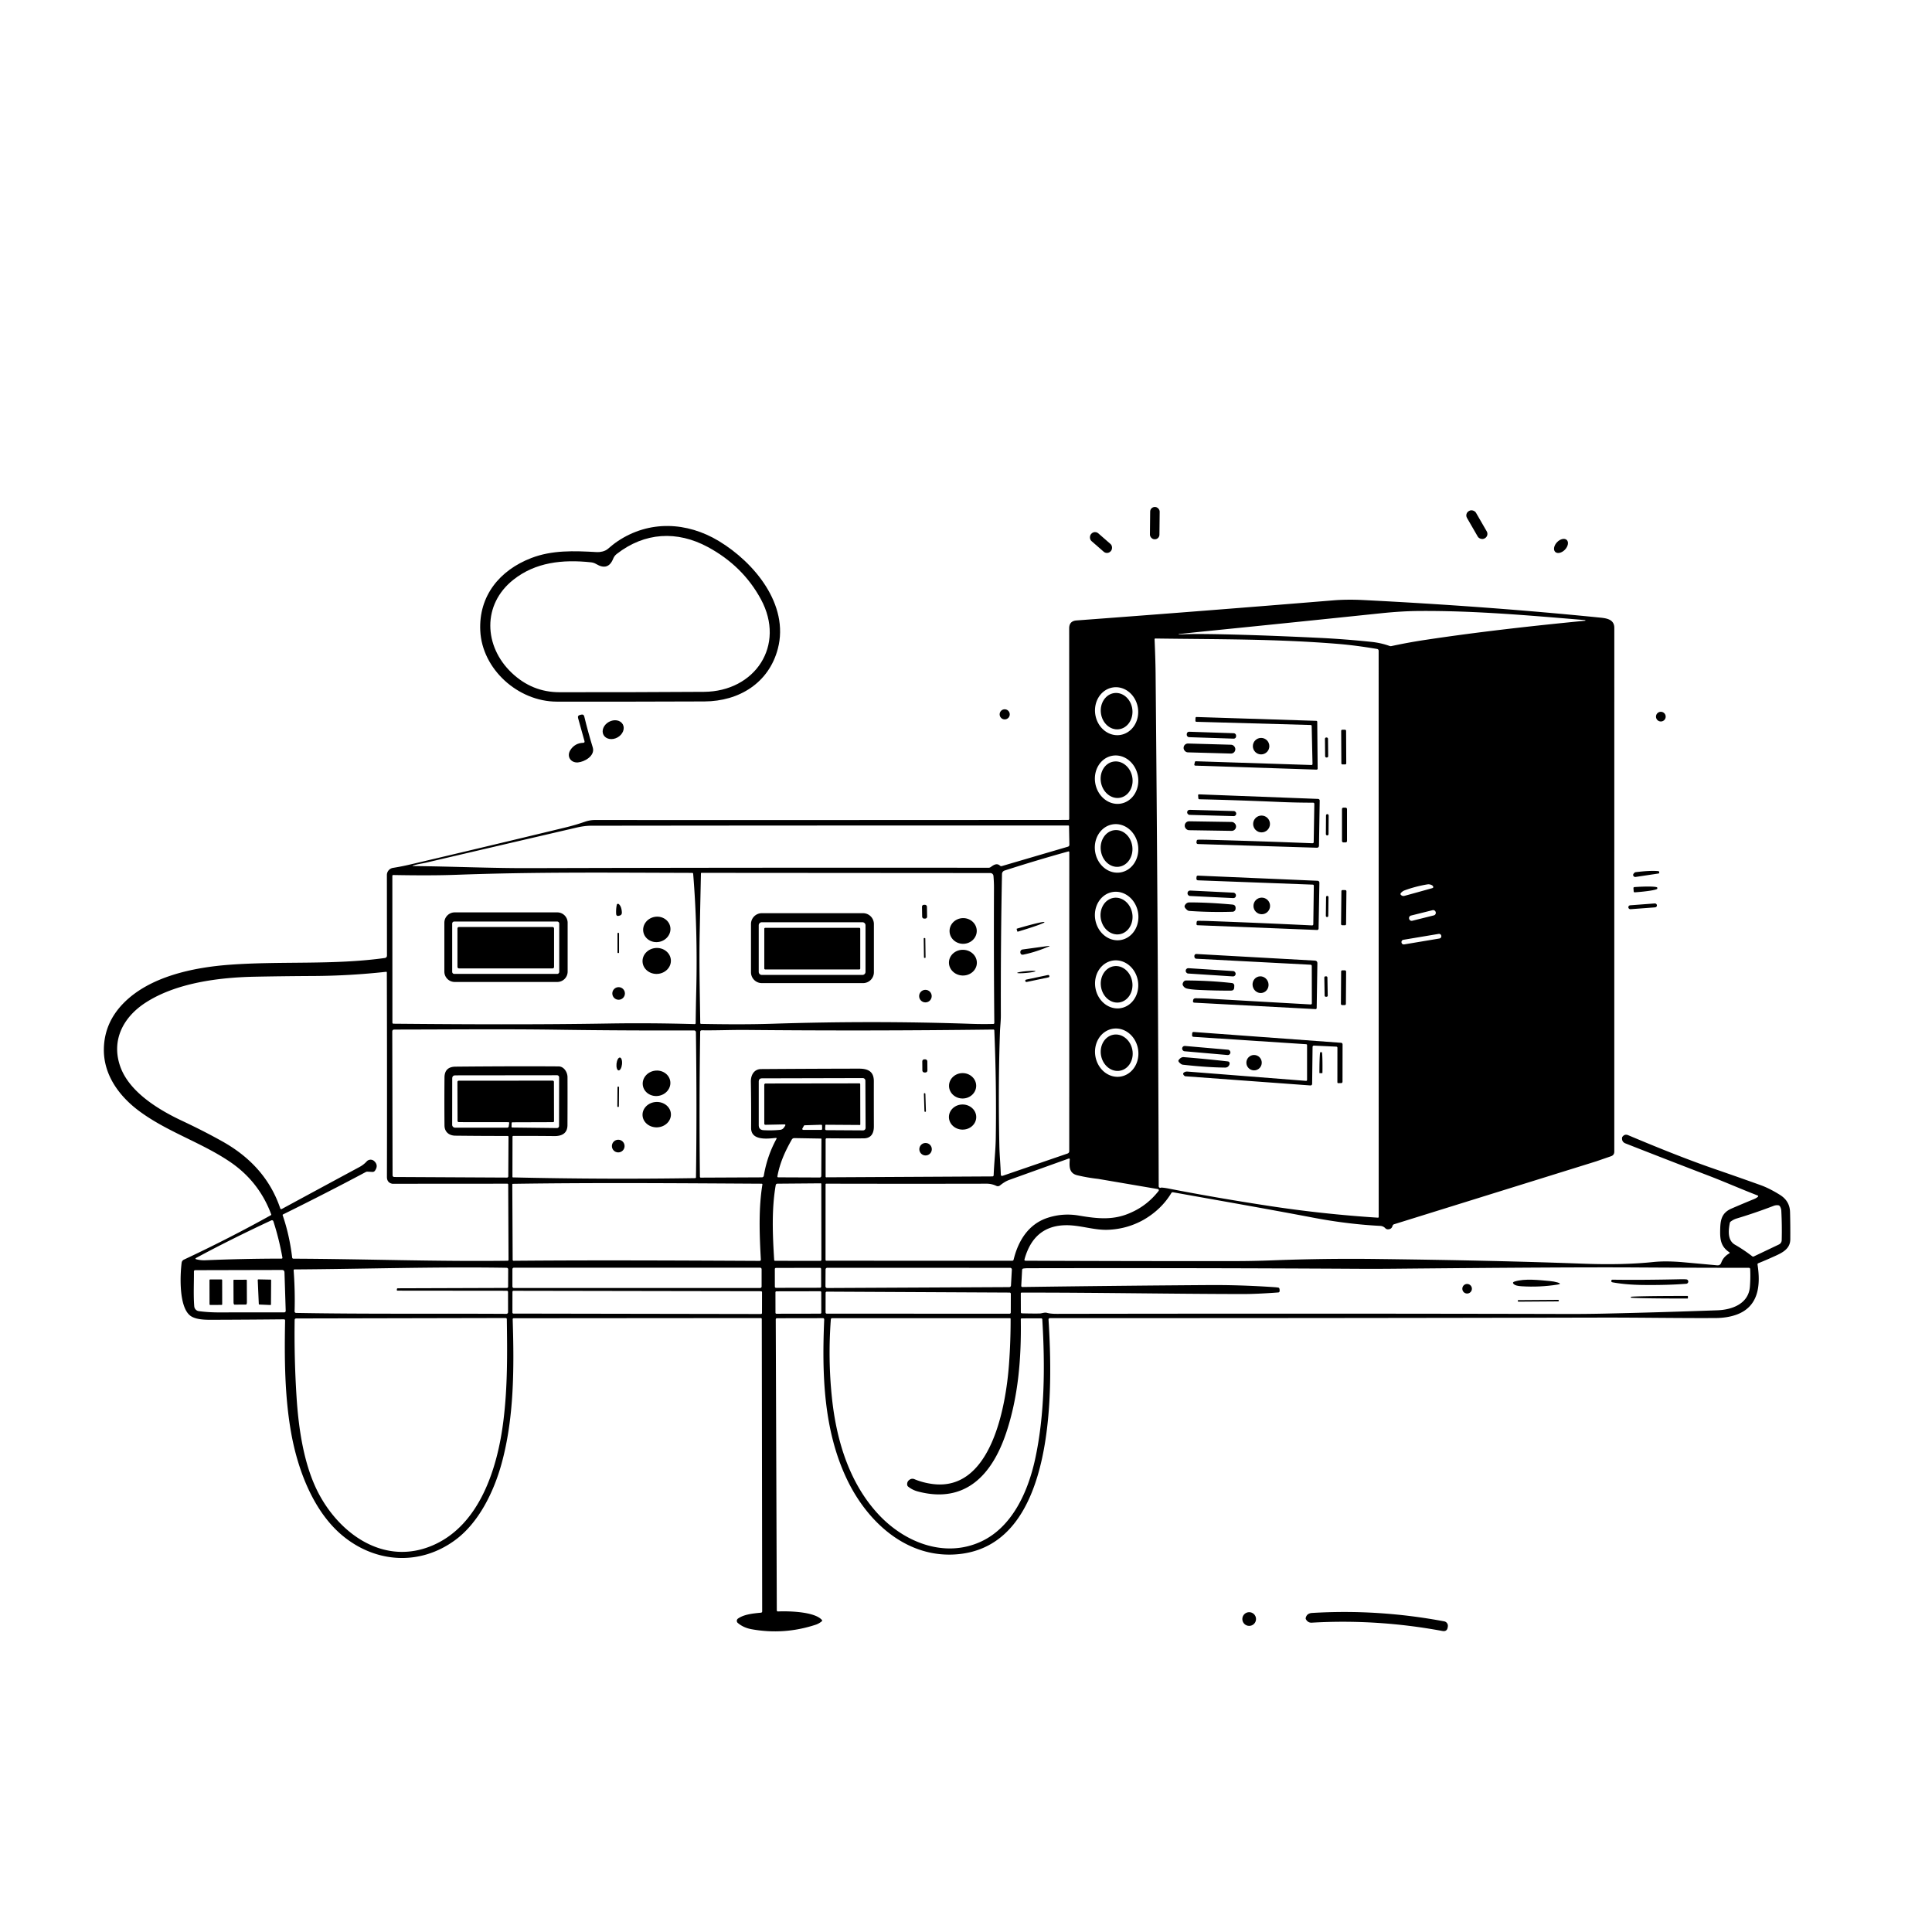 <svg xmlns="http://www.w3.org/2000/svg" version="1.1" viewBox="0.00 0.00 1024.00 1024.00">
<g id="Parent-Group"><g fill="rgba(0,0,0,0)" id="Group-rgba(0,0,0,0)">
<path d="   M 0.00 0.00   L 1024.00 0.00   L 1024.00 1024.00   L 0.00 1024.00   L 0.00 0.00   Z   M 614.654 271.177   A 2.43 2.43 0.0 0 0 612.25 268.721   L 612.069 268.719   A 2.43 2.43 0.0 0 0 609.614 271.124   L 609.486 283.363   A 2.43 2.43 0.0 0 0 611.89 285.819   L 612.071 285.82   A 2.43 2.43 0.0 0 0 614.526 283.416   L 614.654 271.177   Z   M 782.292 271.751   A 2.64 2.64 0.0 0 0 778.685 270.785   L 778.495 270.895   A 2.64 2.64 0.0 0 0 777.528 274.501   L 783.248 284.409   A 2.64 2.64 0.0 0 0 786.855 285.375   L 787.045 285.265   A 2.64 2.64 0.0 0 0 788.012 281.659   L 782.292 271.751   Z   M 322.06 291.01   C 320.63 292.22 318.11 292.72 316.47 292.63   C 304.06 291.92 292.63 291.53 281.62 295.76   C 264.80 302.23 253.70 315.83 254.55 334.24   C 255.48 354.66 274.56 371.85 295.11 371.88   Q 334.25 371.94 373.33 371.78   C 391.78 371.71 407.53 361.95 412.28 343.82   C 418.40 320.46 399.76 298.08 380.99 286.76   C 364.11 276.57 344.11 275.65 327.34 286.88   C 325.50 288.11 323.76 289.57 322.06 291.01   Z   M 588.829 292.01   A 2.62 2.62 0.0 0 0 588.577 288.313   L 582.112 282.673   A 2.62 2.62 0.0 0 0 578.415 282.925   L 578.271 283.09   A 2.62 2.62 0.0 0 0 578.523 286.787   L 584.988 292.427   A 2.62 2.62 0.0 0 0 588.685 292.175   L 588.829 292.01   Z   M 824.298 292.52   A 4.40 2.88 134.1 0 0 829.428 291.364   A 4.40 2.88 134.1 0 0 830.422 286.2   A 4.40 2.88 134.1 0 0 825.292 287.356   A 4.40 2.88 134.1 0 0 824.298 292.52   Z   M 606.23 646.46   Q 607.53 647.80 611.00 648.33   Q 644.81 653.48 706.25 664.08   Q 715.47 665.67 722.14 665.82   Q 729.84 665.98 737.42 665.91   C 741.93 665.87 746.68 664.15 750.82 662.55   Q 761.32 658.48 773.86 653.71   Q 812.59 638.95 849.04 624.81   A 1.54 1.54 0.0 0 0 850.01 623.16   Q 849.44 618.91 845.95 615.56   L 853.87 612.83   Q 855.61 612.23 855.61 610.38   Q 855.61 458.20 855.62 332.79   C 855.62 327.91 850.87 327.62 847.24 327.26   Q 788.69 321.38 722.43 318.03   Q 713.95 317.61 706.69 318.20   Q 639.93 323.69 570.58 328.85   Q 566.69 329.14 566.69 333.03   L 566.71 433.99   Q 566.71 434.57 566.12 434.57   Q 439.85 434.67 315.25 434.62   Q 312.66 434.62 309.93 435.57   Q 305.05 437.28 299.47 438.63   Q 258.59 448.53 217.35 458.21   Q 212.90 459.26 208.30 459.99   A 3.85 3.85 0.0 0 0 205.06 463.79   L 205.10 506.50   A 1.27 1.26 -4.2 0 1 204.02 507.75   C 176.76 511.55 149.66 509.33 122.17 511.30   C 102.26 512.72 79.42 517.63 65.63 531.54   Q 55.25 542.02 55.05 556.02   C 54.85 569.54 62.98 580.86 73.72 588.85   C 88.60 599.91 106.32 605.33 121.64 615.62   Q 137.25 626.11 143.76 643.66   A 0.33 0.32 -25.3 0 1 143.61 644.06   Q 121.33 656.45 97.47 667.64   A 2.14 2.13 -9.1 0 0 96.27 669.29   C 95.38 676.46 94.90 692.15 100.52 697.07   C 103.37 699.56 109.02 699.54 112.78 699.52   Q 132.35 699.45 150.41 699.27   Q 151.12 699.26 151.11 699.97   C 150.71 720.39 150.91 740.24 154.29 759.30   C 157.81 779.18 166.19 801.18 181.53 813.91   C 199.15 828.53 222.59 829.99 241.25 816.27   C 253.74 807.10 261.75 790.72 265.88 775.63   C 272.50 751.45 272.55 725.22 271.73 699.24   A 0.53 0.52 -1.0 0 1 272.26 698.70   L 403.18 698.60   Q 403.76 698.60 403.76 699.18   L 403.97 854.11   A 0.65 0.64 -3.0 0 1 403.39 854.75   C 399.48 855.14 394.46 855.54 391.15 857.88   A 1.47 1.46 -42.4 0 0 391.04 860.19   Q 394.04 862.74 398.34 863.52   Q 415.54 866.65 432.26 861.16   Q 434.00 860.59 435.54 859.35   A 0.53 0.53 0.0 0 0 435.61 858.59   C 431.63 854.14 418.05 853.87 412.32 854.10   A 0.59 0.58 88.6 0 1 411.72 853.52   L 411.16 699.39   Q 411.16 698.69 411.86 698.69   L 436.19 698.65   A 0.66 0.66 0.0 0 1 436.85 699.34   C 435.63 727.94 436.37 757.77 448.86 783.98   C 459.87 807.09 481.26 826.63 508.53 823.68   C 560.21 818.07 557.96 735.06 555.74 699.40   A 0.73 0.72 -1.8 0 1 556.47 698.63   Q 704.55 698.68 848.49 698.35   C 868.77 698.31 889.39 698.69 909.25 698.59   Q 915.19 698.56 919.94 696.95   C 932.16 692.79 933.25 681.33 931.53 670.26   Q 931.45 669.73 931.95 669.53   Q 936.71 667.61 941.73 665.29   C 945.46 663.57 948.86 661.43 948.89 656.88   Q 948.95 649.44 948.76 642.40   Q 948.60 636.55 943.43 633.32   Q 937.90 629.86 933.17 628.15   Q 921.81 624.07 908.51 619.49   Q 890.27 613.21 863.00 601.69   Q 861.09 600.88 859.89 602.57   Q 859.75 602.77 859.73 603.00   Q 859.50 605.23 861.54 606.03   Q 883.31 614.59 905.73 623.19   C 913.81 626.28 922.96 630.30 931.64 633.65   A 0.38 0.38 0.0 0 1 931.75 634.29   Q 930.90 635.03 929.85 635.46   Q 923.75 637.96 917.76 640.55   C 912.11 643.00 911.80 647.16 911.72 652.58   C 911.65 657.58 912.42 660.93 916.61 663.76   A 0.32 0.32 0.0 0 1 916.59 664.31   Q 913.42 666.12 912.30 669.25   Q 911.73 670.81 910.08 670.65   Q 901.23 669.83 892.36 669.03   Q 883.01 668.20 876.25 668.90   Q 860.20 670.58 839.00 669.78   Q 793.06 668.05 729.00 667.28   Q 701.77 666.95 674.50 668.01   Q 664.37 668.40 654.50 668.41   Q 600.40 668.46 543.62 668.21   Q 542.80 668.21 543.02 667.42   Q 547.96 649.59 564.95 649.39   C 572.52 649.30 579.84 652.12 587.32 651.81   Q 597.47 651.40 606.23 646.46   Z   M 535.19 378.62   A 2.68 2.68 0.0 0 0 532.51 375.94   A 2.68 2.68 0.0 0 0 529.83 378.62   A 2.68 2.68 0.0 0 0 532.51 381.30   A 2.68 2.68 0.0 0 0 535.19 378.62   Z   M 882.85 379.83   A 2.57 2.57 0.0 0 0 880.28 377.26   A 2.57 2.57 0.0 0 0 877.71 379.83   A 2.57 2.57 0.0 0 0 880.28 382.40   A 2.57 2.57 0.0 0 0 882.85 379.83   Z   M 309.08 393.71   Q 304.69 393.87 302.35 397.48   C 300.13 400.90 302.51 404.41 306.32 404.10   C 309.85 403.81 315.52 400.56 314.18 396.18   Q 311.57 387.67 309.68 379.75   Q 309.37 378.47 308.09 378.77   L 307.39 378.94   Q 306.02 379.27 306.40 380.61   L 309.78 392.75   Q 310.04 393.68 309.08 393.71   Z   M 330.099 383.914   A 5.83 4.71 -29.0 0 0 322.716 382.62   A 5.83 4.71 -29.0 0 0 319.901 389.566   A 5.83 4.71 -29.0 0 0 327.284 390.86   A 5.83 4.71 -29.0 0 0 330.099 383.914   Z   M 878.96 461.71   C 875.11 461.38 870.93 461.80 867.04 462.25   A 1.38 1.32 18.9 0 0 866.24 462.62   Q 865.33 463.50 865.70 464.16   Q 866.11 464.92 866.97 464.79   L 879.04 462.98   Q 879.52 462.91 879.44 462.44   L 879.38 462.11   A 0.48 0.46 87.5 0 0 878.96 461.71   Z   M 865.76 470.72   L 865.89 472.48   A 0.51 0.51 0.0 0 0 866.43 472.95   L 866.62 472.94   A 11.90 1.13 -4.0 0 0 878.41 470.98   L 878.38 470.46   A 11.90 1.13 -4.0 0 0 866.43 470.16   L 866.24 470.18   A 0.51 0.51 0.0 0 0 865.76 470.72   Z   M 878.207 479.78   A 1.02 1.02 0.0 0 0 877.114 478.84   L 863.99 479.826   A 1.02 1.02 0.0 0 0 863.05 480.92   L 863.053 480.96   A 1.02 1.02 0.0 0 0 864.146 481.9   L 877.269 480.914   A 1.02 1.02 0.0 0 0 878.21 479.82   L 878.207 479.78   Z   M 695.29 860.05   Q 729.82 858.04 764.49 864.45   Q 767.01 864.92 767.34 862.37   L 767.39 862.02   A 2.40 2.40 0.0 0 0 765.45 859.35   Q 730.42 852.78 695.44 854.90   Q 692.65 855.07 692.07 857.50   Q 691.97 857.91 692.18 858.28   Q 693.26 860.17 695.29 860.05   Z   M 665.72 858.12   A 3.63 3.63 0.0 0 0 662.09 854.49   A 3.63 3.63 0.0 0 0 658.46 858.12   A 3.63 3.63 0.0 0 0 662.09 861.75   A 3.63 3.63 0.0 0 0 665.72 858.12   Z" />
<path d="   M 325.01 296.10   Q 325.60 294.62 326.87 293.62   C 341.69 282.08 358.87 281.15 375.18 289.94   Q 393.73 299.95 403.29 317.61   C 416.57 342.14 400.15 366.51 373.11 366.69   Q 335.68 366.93 296.49 366.89   Q 282.00 366.88 271.19 356.59   C 256.41 342.53 255.48 320.40 272.11 307.26   C 283.78 298.03 298.07 296.42 313.23 298.04   Q 314.74 298.20 315.97 298.94   Q 322.36 302.77 325.01 296.10   Z" />
<path d="   M 635.48 336.03   Q 630.33 336.01 624.84 336.30   Q 624.79 336.30 624.75 336.26   Q 624.72 336.22 624.73 336.16   Q 624.73 336.10 624.80 336.09   Q 630.47 335.44 637.86 334.69   Q 682.07 330.25 732.06 325.03   Q 742.98 323.90 752.01 323.83   C 781.59 323.61 810.65 326.22 840.28 328.68   A 0.04 0.04 0.0 0 1 840.29 328.75   Q 840.21 328.79 840.25 328.87   Q 840.31 328.98 840.18 329.00   C 812.11 331.73 783.50 334.92 755.35 339.17   Q 746.31 340.53 737.49 342.44   Q 737.00 342.55 736.53 342.38   Q 731.91 340.72 726.72 340.19   Q 712.48 338.72 699.42 338.09   Q 659.50 336.17 635.48 336.03   Z" />
<path d="   M 615.25 629.52   Q 614.83 629.70 614.39 629.34   A 0.69 0.66 -71.4 0 1 614.14 628.81   Q 613.73 490.18 612.49 356.86   C 612.43 350.90 612.20 344.93 611.95 338.91   Q 611.93 338.41 612.43 338.42   C 644.52 338.89 676.47 338.56 709.74 341.33   Q 718.70 342.08 729.81 343.95   Q 730.71 344.10 730.71 345.01   L 730.74 644.96   Q 730.74 645.42 730.27 645.39   Q 701.02 643.52 672.27 639.11   Q 643.42 634.68 619.08 629.90   Q 617.42 629.58 615.71 629.44   Q 615.47 629.42 615.25 629.52   Z   M 633.59 382.03   A 0.53 0.53 0.0 0 0 634.11 382.57   L 694.71 384.26   A 0.53 0.53 0.0 0 1 695.22 384.77   L 695.66 404.93   A 0.53 0.53 0.0 0 1 695.11 405.47   L 633.83 403.48   A 0.53 0.53 0.0 0 0 633.30 403.90   L 633.02 405.16   A 0.53 0.53 0.0 0 0 633.52 405.80   L 697.83 407.92   A 0.53 0.53 0.0 0 0 698.38 407.39   L 698.17 382.59   A 0.53 0.53 0.0 0 0 697.66 382.06   L 634.18 380.03   A 0.53 0.53 0.0 0 0 633.64 380.54   L 633.59 382.03   Z   M 713.455 387.313   A 0.54 0.54 0.0 0 0 712.912 386.776   L 711.392 386.784   A 0.54 0.54 0.0 0 0 710.855 387.327   L 710.945 404.627   A 0.54 0.54 0.0 0 0 711.488 405.164   L 713.008 405.156   A 0.54 0.54 0.0 0 0 713.545 404.613   L 713.455 387.313   Z   M 655.16 389.884   A 1.22 1.22 0.0 0 0 653.981 388.624   L 630.274 387.838   A 1.22 1.22 0.0 0 0 629.014 389.017   L 629 389.456   A 1.22 1.22 0.0 0 0 630.179 390.716   L 653.886 391.502   A 1.22 1.22 0.0 0 0 655.145 390.324   L 655.16 389.884   Z   M 703.872 391.562   A 0.68 0.68 0.0 0 0 703.184 390.889   L 702.924 390.892   A 0.68 0.68 0.0 0 0 702.252 391.579   L 702.348 400.818   A 0.68 0.68 0.0 0 0 703.035 401.491   L 703.295 401.488   A 0.68 0.68 0.0 0 0 703.968 400.801   L 703.872 391.562   Z   M 672.78 395.48   A 4.37 4.37 0.0 0 0 668.41 391.11   A 4.37 4.37 0.0 0 0 664.04 395.48   A 4.37 4.37 0.0 0 0 668.41 399.85   A 4.37 4.37 0.0 0 0 672.78 395.48   Z   M 654.746 397.063   A 2.28 2.28 0.0 0 0 652.531 394.72   L 629.68 394.082   A 2.28 2.28 0.0 0 0 627.337 396.297   L 627.334 396.417   A 2.28 2.28 0.0 0 0 629.549 398.76   L 652.4 399.398   A 2.28 2.28 0.0 0 0 654.743 397.183   L 654.746 397.063   Z   M 695.58 446.94   Q 667.89 445.84 640.75 445.11   Q 637.91 445.03 635.07 445.06   Q 634.32 445.07 634.23 445.81   L 634.15 446.44   A 0.82 0.81 -85.9 0 0 634.94 447.36   L 697.86 449.31   Q 699.07 449.35 699.09 448.14   L 699.47 424.35   A 0.90 0.90 0.0 0 0 698.60 423.44   L 635.49 421.02   A 0.46 0.45 89.4 0 0 635.02 421.51   L 635.13 423.01   Q 635.17 423.62 635.78 423.63   Q 653.61 424.01 678.26 425.06   Q 686.89 425.43 696.00 425.44   A 0.62 0.61 0.5 0 1 696.62 426.06   L 696.29 446.27   Q 696.28 446.97 695.58 446.94   Z   M 713.94 428.78   A 0.71 0.71 0.0 0 0 713.23 428.07   L 711.99 428.07   A 0.71 0.71 0.0 0 0 711.28 428.78   L 711.28 445.78   A 0.71 0.71 0.0 0 0 711.99 446.49   L 713.23 446.49   A 0.71 0.71 0.0 0 0 713.94 445.78   L 713.94 428.78   Z   M 655.236 431.224   A 1.31 1.31 0.0 0 0 653.963 429.877   L 630.552 429.224   A 1.31 1.31 0.0 0 0 629.206 430.497   L 629.204 430.556   A 1.31 1.31 0.0 0 0 630.477 431.902   L 653.888 432.556   A 1.31 1.31 0.0 0 0 655.234 431.284   L 655.236 431.224   Z   M 704.225 432.195   A 0.69 0.69 0.0 0 0 703.539 431.5   L 703.499 431.5   A 0.69 0.69 0.0 0 0 702.805 432.185   L 702.735 442.105   A 0.69 0.69 0.0 0 0 703.421 442.8   L 703.461 442.8   A 0.69 0.69 0.0 0 0 704.155 442.115   L 704.225 432.195   Z   M 673.11 436.72   A 4.46 4.46 0.0 0 0 668.65 432.26   A 4.46 4.46 0.0 0 0 664.19 436.72   A 4.46 4.46 0.0 0 0 668.65 441.18   A 4.46 4.46 0.0 0 0 673.11 436.72   Z   M 655.129 437.994   A 2.30 2.30 0.0 0 0 652.866 435.658   L 630.269 435.303   A 2.30 2.30 0.0 0 0 627.933 437.566   L 627.931 437.686   A 2.30 2.30 0.0 0 0 630.194 440.022   L 652.792 440.377   A 2.30 2.30 0.0 0 0 655.127 438.114   L 655.129 437.994   Z   M 696.35 469.50   L 696.08 489.79   Q 696.07 490.51 695.36 490.48   Q 666.97 489.11 640.73 488.16   Q 638.01 488.06 635.05 488.06   Q 634.30 488.06 634.24 488.80   L 634.16 489.73   A 0.60 0.60 0.0 0 0 634.74 490.39   L 698.09 492.91   A 0.76 0.76 0.0 0 0 698.88 492.16   L 699.31 467.85   A 1.00 1.00 0.0 0 0 698.35 466.83   L 634.95 464.10   A 0.74 0.74 0.0 0 0 634.18 464.80   L 634.12 465.69   A 0.85 0.85 0.0 0 0 634.94 466.59   L 695.75 468.87   Q 696.36 468.89 696.35 469.50   Z   M 713.632 472.344   A 0.57 0.57 0.0 0 0 713.068 471.769   L 711.548 471.753   A 0.57 0.57 0.0 0 0 710.972 472.317   L 710.788 489.816   A 0.57 0.57 0.0 0 0 711.352 490.392   L 712.872 490.407   A 0.57 0.57 0.0 0 0 713.448 489.843   L 713.632 472.344   Z   M 655.08 474.538   A 1.34 1.34 0.0 0 0 653.807 473.134   L 630.814 472.01   A 1.34 1.34 0.0 0 0 629.41 473.282   L 629.4 473.482   A 1.34 1.34 0.0 0 0 630.673 474.886   L 653.666 476.01   A 1.34 1.34 0.0 0 0 655.07 474.738   L 655.08 474.538   Z   M 704.141 475.458   A 0.60 0.60 0.0 0 0 703.548 474.851   L 703.448 474.85   A 0.60 0.60 0.0 0 0 702.841 475.442   L 702.719 485.442   A 0.60 0.60 0.0 0 0 703.312 486.049   L 703.412 486.05   A 0.60 0.60 0.0 0 0 704.019 485.458   L 704.141 475.458   Z   M 673.16 480.16   A 4.40 4.40 0.0 0 0 668.76 475.76   A 4.40 4.40 0.0 0 0 664.36 480.16   A 4.40 4.40 0.0 0 0 668.76 484.56   A 4.40 4.40 0.0 0 0 673.16 480.16   Z   M 653.19 479.44   Q 640.57 478.28 630.40 478.30   Q 628.78 478.31 627.95 479.92   Q 627.45 480.88 629.27 482.37   A 2.01 1.98 66.1 0 0 630.41 482.82   Q 641.93 483.61 653.30 483.24   A 1.65 1.64 -89.8 0 0 654.89 481.66   Q 654.90 481.52 654.90 481.38   Q 654.96 479.60 653.19 479.44   Z   M 695.27 512.07   L 695.31 531.80   A 0.58 0.58 0.0 0 1 694.70 532.38   Q 666.07 530.77 641.49 529.35   Q 637.61 529.13 633.68 529.10   Q 632.52 529.10 632.36 530.25   L 632.32 530.55   Q 632.20 531.39 633.05 531.44   L 697.24 534.85   A 0.60 0.59 -87.7 0 0 697.87 534.26   L 698.24 510.61   Q 698.26 509.22 696.86 509.14   L 634.22 505.64   Q 633.20 505.59 633.05 506.60   Q 632.99 507.03 633.15 507.48   A 1.01 1.00 -7.8 0 0 634.04 508.15   L 694.56 511.32   Q 695.27 511.36 695.27 512.07   Z   M 654.925 516.156   A 1.38 1.38 0.0 0 0 653.637 514.69   L 629.906 513.156   A 1.38 1.38 0.0 0 0 628.44 514.444   L 628.435 514.524   A 1.38 1.38 0.0 0 0 629.723 515.99   L 653.454 517.524   A 1.38 1.38 0.0 0 0 654.92 516.236   L 654.925 516.156   Z   M 713.47 514.929   A 0.63 0.63 0.0 0 0 712.844 514.295   L 711.464 514.285   A 0.63 0.63 0.0 0 0 710.83 514.911   L 710.71 532.091   A 0.63 0.63 0.0 0 0 711.336 532.725   L 712.716 532.735   A 0.63 0.63 0.0 0 0 713.35 532.109   L 713.47 514.929   Z   M 703.556 518.046   A 0.58 0.58 0.0 0 0 702.966 517.477   L 702.486 517.485   A 0.58 0.58 0.0 0 0 701.916 518.075   L 702.084 527.734   A 0.58 0.58 0.0 0 0 702.674 528.303   L 703.154 528.295   A 0.58 0.58 0.0 0 0 703.724 527.705   L 703.556 518.046   Z   M 669.292 526.183   A 4.44 4.23 74.7 0 0 672.2 520.784   A 4.44 4.23 74.7 0 0 666.948 517.617   A 4.44 4.23 74.7 0 0 664.04 523.016   A 4.44 4.23 74.7 0 0 669.292 526.183   Z   M 635.83 524.69   Q 644.79 525.11 652.49 525.04   Q 654.07 525.02 654.15 523.45   L 654.20 522.47   A 1.37 1.36 4.7 0 0 652.98 521.04   Q 641.54 519.73 628.65 519.67   A 1.63 1.62 16.7 0 0 627.30 520.39   Q 626.55 521.51 626.98 522.29   Q 627.69 523.58 629.00 523.93   Q 631.04 524.47 635.83 524.69   Z   M 696.52 554.20   L 708.32 554.75   A 0.57 0.57 0.0 0 1 708.86 555.32   L 708.84 573.59   Q 708.84 574.09 709.34 574.09   L 710.75 574.07   Q 711.56 574.07 711.56 573.25   L 711.59 553.55   A 0.85 0.85 0.0 0 0 710.80 552.70   L 632.76 546.98   Q 631.94 546.91 631.88 547.74   L 631.83 548.63   Q 631.77 549.49 632.63 549.55   L 692.25 553.45   Q 692.77 553.49 692.77 554.00   L 692.77 572.34   Q 692.77 572.92 692.18 572.88   L 629.33 567.95   Q 628.27 567.87 627.44 568.52   Q 626.62 569.18 627.77 570.22   A 0.92 0.90 -20.5 0 0 628.29 570.45   L 694.54 575.31   A 0.86 0.85 -87.5 0 0 695.46 574.46   L 695.69 554.98   Q 695.70 554.16 696.52 554.20   Z   M 652.145 557.849   A 1.36 1.36 0.0 0 0 650.909 556.376   L 628.037 554.375   A 1.36 1.36 0.0 0 0 626.563 555.611   L 626.554 555.711   A 1.36 1.36 0.0 0 0 627.791 557.184   L 650.663 559.185   A 1.36 1.36 0.0 0 0 652.137 557.949   L 652.145 557.849   Z   M 699.56 568.81   L 700.66 568.81   A 0.26 0.26 0.0 0 0 700.92 568.56   L 700.94 566.51   A 8.81 0.39 -89.6 0 0 700.61 557.69   L 699.77 557.69   A 8.81 0.39 -89.6 0 0 699.32 566.49   L 699.30 568.54   A 0.26 0.26 0.0 0 0 699.56 568.81   Z   M 668.76 563.24   A 4.08 4.08 0.0 0 0 664.68 559.16   A 4.08 4.08 0.0 0 0 660.60 563.24   A 4.08 4.08 0.0 0 0 664.68 567.32   A 4.08 4.08 0.0 0 0 668.76 563.24   Z   M 626.98 564.32   Q 639.72 565.75 649.29 565.84   Q 650.87 565.86 651.54 564.43   Q 651.69 564.12 651.71 563.76   Q 651.76 562.68 650.69 562.56   Q 639.75 561.31 627.41 560.30   Q 625.91 560.18 624.69 561.89   Q 624.18 562.61 625.95 563.92   A 2.11 2.10 -23.7 0 0 626.98 564.32   Z" />
<path d="   M 593.725 389.547   A 12.74 11.42 81.4 0 1 580.528 378.658   A 12.74 11.42 81.4 0 1 589.915 364.353   A 12.74 11.42 81.4 0 1 603.112 375.242   A 12.74 11.42 81.4 0 1 593.725 389.547   Z   M 593.025 386.526   A 9.67 8.39 82.9 0 0 600.156 375.893   A 9.67 8.39 82.9 0 0 590.635 367.334   A 9.67 8.39 82.9 0 0 583.504 377.967   A 9.67 8.39 82.9 0 0 593.025 386.526   Z" />
<path d="   M 594.211 425.896   A 12.88 11.46 79.3 0 1 580.559 415.368   A 12.88 11.46 79.3 0 1 589.429 400.584   A 12.88 11.46 79.3 0 1 603.081 411.112   A 12.88 11.46 79.3 0 1 594.211 425.896   Z   M 593.739 422.811   A 9.74 8.42 78.7 0 0 600.087 411.61   A 9.74 8.42 78.7 0 0 589.922 403.709   A 9.74 8.42 78.7 0 0 583.573 414.91   A 9.74 8.42 78.7 0 0 593.739 422.811   Z" />
<path d="   M 593.84 462.408   A 12.90 11.49 80.9 0 1 580.455 451.487   A 12.90 11.49 80.9 0 1 589.76 436.932   A 12.90 11.49 80.9 0 1 603.145 447.853   A 12.90 11.49 80.9 0 1 593.84 462.408   Z   M 592.974 459.399   A 9.77 8.41 83.1 0 0 600.149 448.69   A 9.77 8.41 83.1 0 0 590.626 440.001   A 9.77 8.41 83.1 0 0 583.451 450.71   A 9.77 8.41 83.1 0 0 592.974 459.399   Z" />
<path d="   M 305.63 438.63   Q 309.81 437.66 313.40 437.65   Q 437.16 437.50 566.26 437.54   A 0.35 0.35 0.0 0 1 566.61 437.88   L 566.79 447.73   A 1.05 1.05 0.0 0 1 566.04 448.76   L 530.99 459.04   Q 530.43 459.20 530.01 458.81   C 528.32 457.26 526.58 458.49 525.12 459.55   Q 524.60 459.93 523.95 459.93   Q 402.62 459.80 280.47 460.13   C 260.00 460.19 239.57 459.22 219.04 459.03   Q 218.26 459.02 218.99 458.77   C 221.21 457.99 223.61 457.74 225.92 457.20   Q 265.71 447.90 305.63 438.63   Z" />
<path d="   M 530.02 546.50   C 530.11 544.21 530.48 541.02 530.47 538.25   Q 530.36 499.17 531.08 463.23   A 1.97 1.95 -8.4 0 1 532.44 461.41   Q 549.44 455.93 566.13 451.31   Q 566.75 451.14 566.75 451.77   L 566.72 610.05   Q 566.72 611.09 565.74 611.42   L 531.51 623.17   Q 530.48 623.52 530.45 622.43   C 530.29 617.37 529.78 612.10 529.68 607.16   Q 529.01 574.72 530.02 546.50   Z   M 538.85 492.47   L 539.20 493.66   A 0.21 0.21 0.0 0 0 539.46 493.80   L 539.58 493.76   A 14.82 0.79 -16.5 0 0 553.57 488.80   L 553.55 488.72   A 14.82 0.79 -16.5 0 0 539.11 492.17   L 538.99 492.21   A 0.21 0.21 0.0 0 0 538.85 492.47   Z   M 555.46 501.40   L 542.00 503.24   A 1.40 1.39 83.5 0 0 540.80 504.75   Q 540.94 506.26 542.43 505.96   Q 548.54 504.73 555.57 501.81   Q 557.09 501.18 555.46 501.40   Z   M 548.829 514.75   A 4.87 0.47 -5.3 0 0 543.937 514.732   A 4.87 0.47 -5.3 0 0 539.131 515.65   A 4.87 0.47 -5.3 0 0 544.023 515.668   A 4.87 0.47 -5.3 0 0 548.829 514.75   Z   M 556.183 517.244   A 0.61 0.61 0.0 0 0 555.461 516.773   L 543.875 519.215   A 0.61 0.61 0.0 0 0 543.404 519.937   L 543.417 519.996   A 0.61 0.61 0.0 0 0 544.139 520.467   L 555.725 518.025   A 0.61 0.61 0.0 0 0 556.196 517.303   L 556.183 517.244   Z" />
<path d="   M 369.02 525.28   Q 368.82 533.63 368.72 542.30   A 0.51 0.50 0.6 0 1 368.20 542.80   Q 344.74 542.12 322.75 542.48   C 284.64 543.11 246.25 542.93 208.54 542.59   A 0.56 0.56 0.0 0 1 207.98 542.03   L 207.95 464.30   Q 207.95 463.77 208.48 463.78   C 219.39 463.97 230.75 464.06 241.83 463.66   C 283.45 462.14 319.51 462.51 366.84 462.65   Q 367.36 462.65 367.40 463.18   Q 369.82 492.78 369.02 525.28   Z   M 329.60 483.61   C 329.54 482.15 329.18 480.17 327.96 479.18   A 0.66 0.65 25.0 0 0 326.91 479.56   Q 326.42 481.99 326.58 484.36   Q 326.66 485.70 327.97 485.40   L 328.29 485.32   Q 329.65 485.01 329.60 483.61   Z   M 300.86 489.07   A 5.49 5.49 0.0 0 0 295.37 483.58   L 241.01 483.58   A 5.49 5.49 0.0 0 0 235.52 489.07   L 235.52 514.97   A 5.49 5.49 0.0 0 0 241.01 520.46   L 295.37 520.46   A 5.49 5.49 0.0 0 0 300.86 514.97   L 300.86 489.07   Z   M 355.232 491.14   A 7.26 6.73 -11.6 0 0 346.767 486.007   A 7.26 6.73 -11.6 0 0 341.008 494.06   A 7.26 6.73 -11.6 0 0 349.473 499.192   A 7.26 6.73 -11.6 0 0 355.232 491.14   Z   M 328.10 494.72   A 0.31 0.31 0.0 0 0 327.79 494.41   L 327.59 494.41   A 0.31 0.31 0.0 0 0 327.28 494.72   L 327.28 504.84   A 0.31 0.31 0.0 0 0 327.59 505.15   L 327.79 505.15   A 0.31 0.31 0.0 0 0 328.10 504.84   L 328.10 494.72   Z   M 355.571 508.782   A 7.52 6.88 -4.1 0 0 347.578 502.458   A 7.52 6.88 -4.1 0 0 340.569 509.858   A 7.52 6.88 -4.1 0 0 348.562 516.182   A 7.52 6.88 -4.1 0 0 355.571 508.782   Z   M 331.22 526.55   A 3.34 3.34 0.0 0 0 327.88 523.21   A 3.34 3.34 0.0 0 0 324.54 526.55   A 3.34 3.34 0.0 0 0 327.88 529.89   A 3.34 3.34 0.0 0 0 331.22 526.55   Z" />
<path d="   M 371.83 462.63   L 524.91 462.74   A 1.65 1.64 -2.7 0 1 526.55 464.23   Q 526.84 467.53 526.83 470.67   Q 526.68 508.51 527.01 542.19   A 0.52 0.52 0.0 0 1 526.51 542.71   Q 520.42 542.86 514.50 542.65   Q 463.16 540.87 409.65 542.60   C 396.93 543.01 384.30 542.92 371.57 542.69   A 0.43 0.42 0.7 0 1 371.15 542.27   C 370.92 526.28 370.52 510.21 370.86 494.09   Q 371.18 478.45 371.51 462.94   Q 371.52 462.63 371.83 462.63   Z   M 491.293 480.527   A 0.99 0.99 0.0 0 0 490.286 479.555   L 489.646 479.566   A 0.99 0.99 0.0 0 0 488.674 480.573   L 488.767 485.913   A 0.99 0.99 0.0 0 0 489.774 486.885   L 490.414 486.874   A 0.99 0.99 0.0 0 0 491.386 485.867   L 491.293 480.527   Z   M 463.18 489.76   A 5.75 5.75 0.0 0 0 457.43 484.01   L 403.79 484.01   A 5.75 5.75 0.0 0 0 398.04 489.76   L 398.04 515.32   A 5.75 5.75 0.0 0 0 403.79 521.07   L 457.43 521.07   A 5.75 5.75 0.0 0 0 463.18 515.32   L 463.18 489.76   Z   M 517.697 493.216   A 7.21 6.81 -1.7 0 0 510.288 486.623   A 7.21 6.81 -1.7 0 0 503.283 493.644   A 7.21 6.81 -1.7 0 0 510.692 500.237   A 7.21 6.81 -1.7 0 0 517.697 493.216   Z   M 490.43 497.425   A 0.27 0.27 0.0 0 0 490.156 497.158   L 489.856 497.163   A 0.27 0.27 0.0 0 0 489.59 497.436   L 489.73 507.455   A 0.27 0.27 0.0 0 0 490.004 507.722   L 490.304 507.717   A 0.27 0.27 0.0 0 0 490.57 507.444   L 490.43 497.425   Z   M 517.756 510.475   A 7.40 6.82 1.9 0 0 510.586 503.414   A 7.40 6.82 1.9 0 0 502.964 509.985   A 7.40 6.82 1.9 0 0 510.134 517.046   A 7.40 6.82 1.9 0 0 517.756 510.475   Z   M 493.82 527.96   A 3.33 3.33 0.0 0 0 490.49 524.63   A 3.33 3.33 0.0 0 0 487.16 527.96   A 3.33 3.33 0.0 0 0 490.49 531.29   A 3.33 3.33 0.0 0 0 493.82 527.96   Z" />
<path d="   M 744.56 471.88   Q 750.19 469.81 756.43 468.76   Q 757.79 468.54 758.94 469.18   Q 759.19 469.31 759.37 469.53   Q 760.14 470.45 758.98 470.78   Q 751.49 472.89 744.44 474.81   Q 743.18 475.15 742.37 474.13   Q 741.99 473.64 743.07 472.74   Q 743.74 472.18 744.56 471.88   Z" />
<path d="   M 594.09 498.214   A 12.90 11.49 80.0 0 1 580.535 487.505   A 12.90 11.49 80.0 0 1 589.61 472.806   A 12.90 11.49 80.0 0 1 603.165 483.515   A 12.90 11.49 80.0 0 1 594.09 498.214   Z   M 593.419 495.163   A 9.77 8.45 80.4 0 0 600.122 484.121   A 9.77 8.45 80.4 0 0 590.161 475.897   A 9.77 8.45 80.4 0 0 583.458 486.939   A 9.77 8.45 80.4 0 0 593.419 495.163   Z" />
<rect x="-7.26" y="-1.42" transform="translate(753.91,485.22) rotate(-14.0)" width="14.52" height="2.84" rx="1.38" />
<path d="   M 296.41 515.09   A 1.10 1.10 0.0 0 1 295.31 516.19   L 240.77 516.19   A 1.10 1.10 0.0 0 1 239.67 515.09   L 239.67 489.53   A 1.10 1.10 0.0 0 1 240.77 488.43   L 295.31 488.43   A 1.10 1.10 0.0 0 1 296.41 489.53   L 296.41 515.09   Z   M 293.66 492.08   A 0.76 0.76 0.0 0 0 292.90 491.32   L 243.22 491.32   A 0.76 0.76 0.0 0 0 242.46 492.08   L 242.46 512.52   A 0.76 0.76 0.0 0 0 243.22 513.28   L 292.90 513.28   A 0.76 0.76 0.0 0 0 293.66 512.52   L 293.66 492.08   Z" />
<path d="   M 458.74 515.11   A 1.62 1.62 0.0 0 1 457.12 516.73   L 403.76 516.73   A 1.62 1.62 0.0 0 1 402.14 515.11   L 402.14 490.43   A 1.62 1.62 0.0 0 1 403.76 488.81   L 457.12 488.81   A 1.62 1.62 0.0 0 1 458.74 490.43   L 458.74 515.11   Z   M 455.95 492.24   A 0.47 0.47 0.0 0 0 455.48 491.77   L 405.56 491.77   A 0.47 0.47 0.0 0 0 405.09 492.24   L 405.09 513.36   A 0.47 0.47 0.0 0 0 405.56 513.83   L 455.48 513.83   A 0.47 0.47 0.0 0 0 455.95 513.36   L 455.95 492.24   Z" />
<rect x="-10.69" y="-1.24" transform="translate(753.37,497.77) rotate(-9.5)" width="21.38" height="2.48" rx="1.21" />
<path d="   M 594.069 534.326   A 12.78 11.41 80.0 0 1 580.613 523.721   A 12.78 11.41 80.0 0 1 589.631 509.154   A 12.78 11.41 80.0 0 1 603.087 519.759   A 12.78 11.41 80.0 0 1 594.069 534.326   Z   M 593.215 531.321   A 9.71 8.38 81.8 0 0 600.124 520.515   A 9.71 8.38 81.8 0 0 590.445 512.099   A 9.71 8.38 81.8 0 0 583.536 522.905   A 9.71 8.38 81.8 0 0 593.215 531.321   Z" />
<path d="   M 207.98 627.42   Q 208.02 627.42 208.07 627.42   L 268.87 627.38   Q 269.36 627.38 269.36 627.87   L 269.53 667.68   Q 269.54 668.22 269.00 668.22   C 231.18 668.70 193.40 667.27 155.57 667.13   Q 154.93 667.12 154.85 666.49   Q 153.40 654.49 149.83 644.15   A 0.40 0.39 -23.3 0 1 150.03 643.66   Q 173.71 631.97 193.83 621.22   Q 194.29 620.98 194.81 621.01   L 197.35 621.14   Q 198.24 621.19 198.75 620.47   Q 200.77 617.60 198.29 615.37   A 2.79 2.78 42.3 0 0 194.38 615.55   Q 192.73 617.35 190.60 618.50   Q 170.46 629.35 149.35 640.79   A 0.57 0.57 0.0 0 1 148.54 640.47   C 143.18 624.57 132.40 613.15 118.03 605.07   Q 108.30 599.60 96.41 594.01   C 84.24 588.29 68.53 578.87 63.74 565.28   C 58.89 551.54 65.16 539.30 76.91 531.59   C 93.17 520.94 116.02 518.04 135.28 517.67   Q 150.93 517.37 165.75 517.30   Q 185.31 517.21 204.67 515.07   A 0.32 0.32 0.0 0 1 205.03 515.39   Q 205.20 570.84 205.08 623.82   C 205.08 625.71 205.95 627.07 207.98 627.42   Z" />
<path d="   M 593.999 570.594   A 12.84 11.46 80.5 0 1 580.577 559.821   A 12.84 11.46 80.5 0 1 589.761 545.266   A 12.84 11.46 80.5 0 1 603.183 556.039   A 12.84 11.46 80.5 0 1 593.999 570.594   Z   M 593.714 567.485   A 9.70 8.43 79.1 0 0 600.158 556.366   A 9.70 8.43 79.1 0 0 590.046 548.435   A 9.70 8.43 79.1 0 0 583.602 559.554   A 9.70 8.43 79.1 0 0 593.714 567.485   Z" />
<path d="   M 300.79 570.90   C 300.78 568.36 298.96 565.24 296.07 565.22   Q 273.03 565.06 241.46 565.35   Q 235.64 565.40 235.59 571.06   Q 235.47 583.71 235.59 596.50   C 235.62 600.04 238.09 601.89 241.31 601.93   Q 255.50 602.09 269.08 602.08   A 0.44 0.44 0.0 0 1 269.52 602.52   L 269.40 623.50   A 0.65 0.65 0.0 0 1 268.75 624.14   L 208.95 623.83   A 0.89 0.88 0.3 0 1 208.07 622.95   L 207.91 546.79   Q 207.91 545.69 209.01 545.69   C 238.83 545.66 267.17 545.36 295.50 545.77   Q 329.54 546.27 367.87 546.15   A 0.97 0.97 0.0 0 1 368.85 547.10   Q 369.40 587.84 368.88 623.95   Q 368.87 624.42 368.41 624.43   Q 320.77 625.17 271.92 624.05   Q 271.60 624.04 271.60 623.73   L 271.64 602.56   Q 271.64 602.05 272.15 602.05   Q 282.94 602.03 293.87 602.14   C 297.80 602.18 300.74 600.68 300.77 596.36   Q 300.84 582.48 300.79 570.90   Z   M 327.861 567.341   A 3.43 1.46 96.0 0 0 329.672 564.083   A 3.43 1.46 96.0 0 0 328.579 560.519   A 3.43 1.46 96.0 0 0 326.768 563.777   A 3.43 1.46 96.0 0 0 327.861 567.341   Z   M 355.24 573.02   A 7.35 6.74 -9.0 0 0 346.926 567.513   A 7.35 6.74 -9.0 0 0 340.721 575.32   A 7.35 6.74 -9.0 0 0 349.034 580.827   A 7.35 6.74 -9.0 0 0 355.24 573.02   Z   M 328.104 576.234   A 0.31 0.31 0.0 0 0 327.797 575.921   L 327.597 575.919   A 0.31 0.31 0.0 0 0 327.284 576.227   L 327.196 586.406   A 0.31 0.31 0.0 0 0 327.503 586.719   L 327.703 586.721   A 0.31 0.31 0.0 0 0 328.016 586.413   L 328.104 576.234   Z   M 355.602 590.435   A 7.53 6.73 -2.7 0 0 347.763 584.067   A 7.53 6.73 -2.7 0 0 340.558 591.145   A 7.53 6.73 -2.7 0 0 348.397 597.513   A 7.53 6.73 -2.7 0 0 355.602 590.435   Z   M 331.04 607.44   A 3.36 3.36 0.0 0 0 327.68 604.08   A 3.36 3.36 0.0 0 0 324.32 607.44   A 3.36 3.36 0.0 0 0 327.68 610.80   A 3.36 3.36 0.0 0 0 331.04 607.44   Z" />
<path d="   M 398.10 597.82   C 398.05 604.71 406.84 603.55 411.12 603.13   Q 411.86 603.06 411.50 603.71   Q 406.60 612.68 404.83 623.16   A 1.04 1.02 -85.0 0 1 403.82 624.02   L 371.42 624.17   A 0.45 0.45 0.0 0 1 370.97 623.73   Q 370.52 585.19 371.12 546.83   A 0.77 0.76 0.7 0 1 371.90 546.08   C 379.91 546.20 387.86 545.82 395.48 545.89   Q 461.57 546.51 526.44 545.68   Q 526.99 545.67 527.01 546.22   Q 528.22 575.20 527.78 603.35   C 527.68 609.80 526.90 616.38 526.66 622.89   A 0.67 0.67 0.0 0 1 525.99 623.53   L 437.94 624.00   A 0.35 0.35 0.0 0 1 437.59 623.65   L 437.60 603.96   Q 437.60 603.31 438.26 603.31   Q 446.75 603.40 457.73 603.35   C 461.89 603.34 463.19 600.50 463.17 596.94   Q 463.13 585.70 463.15 573.05   C 463.16 567.74 459.87 566.39 455.16 566.40   Q 430.67 566.44 403.40 566.63   C 399.63 566.65 397.92 569.86 397.97 573.30   Q 398.18 585.59 398.10 597.82   Z   M 491.509 562.498   A 1.03 1.03 0.0 0 0 490.47 561.477   L 489.85 561.483   A 1.03 1.03 0.0 0 0 488.829 562.522   L 488.871 567.422   A 1.03 1.03 0.0 0 0 489.91 568.443   L 490.53 568.437   A 1.03 1.03 0.0 0 0 491.551 567.398   L 491.509 562.498   Z   M 517.4 575.425   A 7.20 6.73 -0.6 0 0 510.13 568.77   A 7.20 6.73 -0.6 0 0 503 575.575   A 7.20 6.73 -0.6 0 0 510.271 582.23   A 7.20 6.73 -0.6 0 0 517.4 575.425   Z   M 490.465 579.72   A 0.33 0.33 0.0 0 0 490.125 579.401   L 490.005 579.404   A 0.33 0.33 0.0 0 0 489.685 579.745   L 489.975 588.98   A 0.33 0.33 0.0 0 0 490.315 589.299   L 490.435 589.296   A 0.33 0.33 0.0 0 0 490.755 588.956   L 490.465 579.72   Z   M 517.429 592.149   A 7.24 6.66 0.7 0 0 510.271 585.4   A 7.24 6.66 0.7 0 0 502.95 591.971   A 7.24 6.66 0.7 0 0 510.109 598.72   A 7.24 6.66 0.7 0 0 517.429 592.149   Z   M 493.88 609.11   A 3.31 3.31 0.0 0 0 490.57 605.80   A 3.31 3.31 0.0 0 0 487.26 609.11   A 3.31 3.31 0.0 0 0 490.57 612.42   A 3.31 3.31 0.0 0 0 493.88 609.11   Z" />
<path d="   M 243.25 594.75   L 269.49 594.78   Q 269.95 594.78 269.89 595.24   L 269.64 596.99   A 0.83 0.83 0.0 0 1 268.82 597.70   L 241.18 597.68   A 1.52 1.52 0.0 0 1 239.66 596.16   L 239.69 571.64   Q 239.69 569.96 241.36 569.96   L 295.25 569.90   A 1.10 1.09 0.3 0 1 296.35 571.00   L 296.31 596.80   A 1.10 1.10 0.0 0 1 295.20 597.89   L 271.53 597.61   A 0.42 0.41 2.0 0 1 271.12 597.18   L 271.17 595.26   A 0.43 0.43 0.0 0 1 271.59 594.84   L 293.06 594.77   Q 293.64 594.77 293.64 594.19   L 293.59 573.43   A 0.67 0.66 -90.0 0 0 292.93 572.76   L 243.13 572.79   A 0.69 0.69 0.0 0 0 242.44 573.49   L 242.51 594.00   Q 242.51 594.74 243.25 594.75   Z" />
<path d="   M 405.76 596.16   L 415.58 595.95   Q 416.65 595.93 416.06 596.82   L 415.57 597.56   Q 414.81 598.71 413.44 598.84   Q 409.18 599.27 404.71 599.02   Q 402.14 598.88 402.15 596.31   L 402.15 573.32   Q 402.15 571.54 403.93 571.54   L 457.29 571.41   A 1.38 1.38 0.0 0 1 458.67 572.79   L 458.78 597.80   A 1.32 1.32 0.0 0 1 457.45 599.13   L 437.97 599.01   A 0.62 0.62 0.0 0 1 437.35 598.35   L 437.44 596.47   Q 437.46 596.14 437.78 596.14   L 455.73 596.26   A 0.24 0.24 0.0 0 0 455.98 596.01   L 455.94 574.70   Q 455.94 574.21 455.45 574.21   L 405.77 574.28   A 0.70 0.69 -90.0 0 0 405.08 574.98   L 405.09 595.50   Q 405.09 596.17 405.76 596.16   Z" />
<path d="   M 435.25 598.86   L 425.72 598.85   A 0.50 0.50 0.0 0 1 425.29 598.11   L 426.09 596.68   A 0.50 0.50 0.0 0 1 426.51 596.42   L 435.20 596.14   A 0.50 0.50 0.0 0 1 435.72 596.63   L 435.75 598.35   A 0.50 0.50 0.0 0 1 435.25 598.86   Z" />
<path d="   M 412.03 623.51   C 413.32 616.38 416.09 610.27 419.66 604.00   A 1.54 1.53 15.3 0 1 421.03 603.22   L 435.18 603.46   A 0.22 0.22 0.0 0 1 435.39 603.68   L 435.30 623.28   A 0.83 0.83 0.0 0 1 434.47 624.10   L 412.45 624.01   A 0.43 0.42 5.1 0 1 412.03 623.51   Z" />
<path d="   M 582.02 624.83   Q 582.06 625.29 582.07 625.62   Q 582.09 625.98 581.92 626.30   C 580.41 629.33 578.56 635.03 580.38 638.09   C 582.81 642.17 589.94 643.24 594.33 643.35   Q 595.28 643.37 597.06 642.80   Q 598.49 642.33 599.94 642.46   C 590.50 646.95 581.95 645.99 571.71 644.26   Q 563.33 642.85 555.35 645.44   C 545.13 648.75 539.69 657.57 537.24 667.64   A 0.78 0.78 0.0 0 1 536.48 668.23   L 438.00 668.20   A 0.46 0.45 0.7 0 1 437.55 667.75   L 437.57 627.71   A 0.34 0.34 0.0 0 1 437.92 627.37   Q 480.43 627.47 523.00 627.38   Q 525.61 627.38 528.11 628.55   A 1.82 1.79 -51.3 0 0 529.99 628.33   C 531.60 627.05 533.12 626.02 535.08 625.32   Q 550.88 619.65 566.32 614.10   Q 567.04 613.84 566.99 614.60   C 566.72 618.30 566.62 621.88 571.00 622.92   Q 576.48 624.22 582.02 624.83   Z" />
<path d="   M 402.55 668.30   C 358.80 668.08 314.75 667.87 272.21 668.24   A 0.49 0.48 0.0 0 1 271.72 667.76   L 271.53 627.75   A 0.30 0.30 0.0 0 1 271.83 627.45   C 315.19 626.79 358.73 627.13 403.74 627.39   A 0.36 0.36 0.0 0 1 404.09 627.81   C 402.01 640.56 402.54 654.34 403.26 667.54   Q 403.30 668.30 402.55 668.30   Z" />
<path d="   M 435.00 627.19   A 0.31 0.31 0.0 0 1 435.31 627.50   L 435.35 667.71   Q 435.35 668.27 434.79 668.27   L 410.80 668.26   A 0.47 0.47 0.0 0 1 410.33 667.82   C 409.51 654.68 408.91 640.85 411.16 628.09   A 0.87 0.87 0.0 0 1 412.00 627.38   L 435.00 627.19   Z" />
<path d="   M 942.89 659.59   L 929.61 665.92   Q 929.12 666.16 928.69 665.83   Q 924.08 662.30 919.55 659.71   C 915.48 657.38 916.12 651.95 916.83 648.23   Q 916.93 647.73 917.34 647.43   Q 918.80 646.34 920.46 645.83   Q 930.25 642.89 940.03 639.14   Q 941.22 638.68 942.50 638.82   A 1.20 1.19 76.9 0 1 943.39 639.38   Q 944.06 640.45 944.13 641.74   Q 944.54 649.61 944.34 657.35   A 2.57 2.56 -12.2 0 1 942.89 659.59   Z" />
<path d="   M 104.09 666.66   C 117.16 659.60 130.36 653.10 143.78 646.83   A 0.82 0.81 -21.3 0 1 144.90 647.32   Q 147.88 656.52 149.68 666.51   Q 149.78 667.09 149.19 667.09   Q 128.05 667.13 108.86 667.96   Q 106.49 668.06 104.19 667.49   Q 103.08 667.21 104.09 666.66   Z" />
<path d="   M 210.35 683.39   L 210.34 683.78   Q 210.34 684.07 210.62 684.07   L 268.58 684.13   Q 269.27 684.14 269.27 684.83   L 269.28 695.48   A 0.89 0.89 0.0 0 1 268.39 696.37   C 231.13 696.14 193.42 696.54 156.93 695.88   A 0.81 0.81 0.0 0 1 156.14 695.05   Q 156.45 684.27 155.64 673.35   Q 155.61 672.83 156.12 672.82   C 193.77 672.59 230.96 671.34 268.55 671.96   A 0.82 0.81 -89.6 0 1 269.35 672.78   L 269.31 681.91   Q 269.31 682.63 268.59 682.63   L 210.92 682.82   Q 210.35 682.82 210.35 683.39   Z" />
<rect x="271.59" y="671.91" width="132.08" height="10.76" rx="0.79" />
<path d="   M 678.20 684.40   Q 678.29 683.73 678.13 683.06   Q 678.00 682.52 677.45 682.44   Q 676.47 682.30 675.50 682.23   Q 657.25 681.00 640.94 681.11   Q 591.50 681.45 541.98 682.14   Q 541.25 682.15 541.29 681.42   L 541.74 673.10   Q 541.78 672.43 542.44 672.34   Q 543.64 672.18 544.75 672.18   Q 633.91 672.00 719.25 672.49   Q 729.45 672.55 739.25 672.45   Q 832.76 671.56 866.04 671.77   Q 896.07 671.96 926.94 671.97   A 0.69 0.69 0.0 0 1 927.63 672.63   Q 927.85 677.18 927.49 681.94   C 926.81 691.02 918.06 694.20 910.29 694.48   Q 879.67 695.59 850.30 696.24   Q 840.27 696.46 830.30 696.43   Q 702.17 696.12 562.26 696.36   C 559.96 696.36 557.16 696.46 554.94 695.84   C 553.60 695.46 552.26 696.18 550.87 696.19   Q 546.22 696.24 541.67 696.10   Q 541.07 696.08 541.07 695.48   L 541.04 685.49   A 0.40 0.39 -0.0 0 1 541.44 685.10   C 580.59 685.05 620.22 685.82 658.50 685.87   Q 666.13 685.88 677.54 685.02   Q 678.12 684.97 678.20 684.40   Z   M 854.58 678.26   A 0.51 0.49 10.0 0 0 854.11 678.58   Q 853.76 679.49 854.72 679.67   Q 861.76 680.95 870.73 681.06   Q 883.69 681.22 893.78 680.42   A 1.12 1.10 13.5 0 0 894.61 679.92   Q 895.05 679.25 894.60 678.57   Q 894.33 678.15 893.82 678.10   Q 892.51 677.99 891.01 678.02   Q 870.16 678.49 854.58 678.26   Z   M 821.47 678.98   C 815.86 678.48 808.10 677.52 802.73 679.25   Q 801.30 679.71 802.42 680.70   Q 803.39 681.56 806.51 681.75   Q 816.08 682.35 825.47 680.87   Q 828.05 680.46 825.54 679.73   Q 823.68 679.18 821.47 678.98   Z   M 780.14 683.06   A 2.54 2.54 0.0 0 0 777.60 680.52   A 2.54 2.54 0.0 0 0 775.06 683.06   A 2.54 2.54 0.0 0 0 777.60 685.60   A 2.54 2.54 0.0 0 0 780.14 683.06   Z   M 894.63 688.03   L 894.63 687.09   A 0.21 0.21 0.0 0 0 894.42 686.88   L 891.23 686.88   A 26.84 0.49 0.0 0 0 864.39 687.37   L 864.39 687.75   A 26.84 0.49 -0.0 0 0 891.23 688.24   L 894.42 688.24   A 0.21 0.21 0.0 0 0 894.63 688.03   Z   M 826.25 689.344   A 0.40 0.40 0.0 0 0 825.847 688.947   L 804.827 689.093   A 0.40 0.40 0.0 0 0 804.43 689.496   L 804.43 689.516   A 0.40 0.40 0.0 0 0 804.833 689.913   L 825.853 689.767   A 0.40 0.40 0.0 0 0 826.25 689.364   L 826.25 689.344   Z" />
<rect x="-12.27" y="-5.28" transform="translate(422.95,677.28) rotate(-0.1)" width="24.54" height="10.56" rx="0.61" />
<path d="   M 534.94 682.20   L 438.40 682.67   A 0.89 0.89 0.0 0 1 437.51 681.77   L 437.57 672.84   A 0.89 0.89 0.0 0 1 438.46 671.96   L 535.41 671.98   A 0.89 0.89 0.0 0 1 536.30 672.92   L 535.83 681.36   A 0.89 0.89 0.0 0 1 534.94 682.20   Z" />
<path d="   M 102.96 692.39   C 102.47 686.38 102.84 680.01 102.79 673.96   Q 102.78 673.22 103.52 673.22   L 149.42 673.11   Q 150.74 673.11 150.78 674.42   L 151.43 694.76   A 0.80 0.80 0.0 0 1 150.63 695.59   Q 133.81 695.56 116.66 695.61   Q 110.55 695.63 105.37 694.93   A 2.79 2.79 0.0 0 1 102.96 692.39   Z   M 117.749 678.444   A 0.31 0.31 0.0 0 0 117.438 678.135   L 111.338 678.145   A 0.31 0.31 0.0 0 0 111.029 678.456   L 111.051 691.336   A 0.31 0.31 0.0 0 0 111.362 691.645   L 117.462 691.635   A 0.31 0.31 0.0 0 0 117.771 691.324   L 117.749 678.444   Z   M 136.93 678.10   A 0.32 0.32 0.0 0 0 136.61 678.43   L 137.17 691.13   A 0.32 0.32 0.0 0 0 137.47 691.43   L 143.29 691.68   A 0.32 0.32 0.0 0 0 143.62 691.36   L 143.71 678.56   A 0.32 0.32 0.0 0 0 143.39 678.23   L 136.93 678.10   Z   M 130.53 678.28   L 124.03 678.30   A 0.29 0.29 0.0 0 0 123.74 678.59   L 123.78 690.25   A 1.23 0.48 89.8 0 0 124.26 691.48   L 130.38 691.46   A 1.23 0.48 89.8 0 0 130.86 690.23   L 130.82 678.57   A 0.29 0.29 0.0 0 0 130.53 678.28   Z" />
<rect x="-66.14" y="-6.04" transform="translate(337.74,690.30) rotate(0.1)" width="132.28" height="12.08" rx="0.54" />
<rect x="-12.14" y="-5.94" transform="translate(423.15,690.35) rotate(-0.1)" width="24.28" height="11.88" rx="0.52" />
<path d="   M 438.23 684.60   L 535.12 685.09   A 0.64 0.64 0.0 0 1 535.76 685.73   L 535.73 695.66   A 0.64 0.64 0.0 0 1 535.09 696.30   L 438.21 696.26   A 0.64 0.64 0.0 0 1 437.57 695.62   L 437.59 685.24   A 0.64 0.64 0.0 0 1 438.23 684.60   Z" />
<path d="   M 168.85 791.49   C 161.16 776.85 158.28 757.77 157.17 740.28   Q 155.88 720.04 156.17 699.67   Q 156.18 698.81 157.04 698.81   L 267.96 698.58   Q 268.62 698.58 268.63 699.24   C 268.87 717.11 269.08 734.67 266.83 752.92   C 263.74 778.07 254.27 808.48 229.17 819.15   C 203.91 829.89 180.43 813.51 168.85 791.49   Z" />
<path d="   M 482.36 784.11   Q 480.60 785.12 480.84 787.05   A 1.36 1.34 16.1 0 0 481.33 787.92   Q 483.58 789.74 486.49 790.51   C 511.67 797.18 525.85 781.62 533.26 759.55   C 539.74 740.27 541.36 719.82 541.04 699.29   Q 541.03 698.78 541.55 698.77   L 551.78 698.74   Q 552.41 698.74 552.44 699.37   C 553.93 724.06 553.76 750.00 548.58 773.63   C 544.83 790.69 536.44 809.70 519.52 817.27   C 500.55 825.75 479.69 817.64 465.83 802.90   C 450.42 786.49 443.38 763.98 440.96 741.02   Q 438.78 720.39 440.36 699.29   A 0.68 0.68 0.0 0 1 441.04 698.66   L 535.25 698.66   Q 535.64 698.66 535.65 699.06   Q 535.67 711.13 534.79 723.06   C 533.19 744.91 525.53 790.71 494.22 786.54   Q 489.05 785.85 484.63 783.98   A 2.56 2.54 41.6 0 0 482.36 784.11   Z" />
</g>
<g fill="#000000" id="Group-000000">
<rect x="-2.52" y="-8.55" transform="translate(612.07,277.27) rotate(0.6)" width="5.04" height="17.10" rx="2.43" />
<rect x="-2.75" y="-8.36" transform="translate(782.77,278.08) rotate(-30.0)" width="5.50" height="16.72" rx="2.64" />
<path d="   M 322.06 291.01   C 323.76 289.57 325.50 288.11 327.34 286.88   C 344.11 275.65 364.11 276.57 380.99 286.76   C 399.76 298.08 418.40 320.46 412.28 343.82   C 407.53 361.95 391.78 371.71 373.33 371.78   Q 334.25 371.94 295.11 371.88   C 274.56 371.85 255.48 354.66 254.55 334.24   C 253.70 315.83 264.80 302.23 281.62 295.76   C 292.63 291.53 304.06 291.92 316.47 292.63   C 318.11 292.72 320.63 292.22 322.06 291.01   Z   M 325.01 296.10   Q 322.36 302.77 315.97 298.94   Q 314.74 298.20 313.23 298.04   C 298.07 296.42 283.78 298.03 272.11 307.26   C 255.48 320.40 256.41 342.53 271.19 356.59   Q 282.00 366.88 296.49 366.89   Q 335.68 366.93 373.11 366.69   C 400.15 366.51 416.57 342.14 403.29 317.61   Q 393.73 299.95 375.18 289.94   C 358.87 281.15 341.69 282.08 326.87 293.62   Q 325.60 294.62 325.01 296.10   Z" />
<rect x="-6.91" y="-2.73" transform="translate(583.55,287.55) rotate(41.1)" width="13.82" height="5.46" rx="2.62" />
<ellipse cx="0.00" cy="0.00" transform="translate(827.36,289.36) rotate(134.1)" rx="4.40" ry="2.88" />
<path d="   M 845.95 615.56   L 738.92 648.87   Q 738.26 649.08 738.07 649.74   Q 737.55 651.63 735.49 651.56   A 1.80 1.75 -20.2 0 1 734.28 651.02   C 733.52 650.23 732.67 649.81 731.56 649.75   Q 714.18 648.84 696.25 645.43   C 671.45 640.71 646.57 636.38 621.71 631.93   A 0.85 0.84 20.6 0 0 620.84 632.32   Q 615.61 641.00 606.23 646.46   Q 597.47 651.40 587.32 651.81   C 579.84 652.12 572.52 649.30 564.95 649.39   Q 547.96 649.59 543.02 667.42   Q 542.80 668.21 543.62 668.21   Q 600.40 668.46 654.50 668.41   Q 664.37 668.40 674.50 668.01   Q 701.77 666.95 729.00 667.28   Q 793.06 668.05 839.00 669.78   Q 860.20 670.58 876.25 668.90   Q 883.01 668.20 892.36 669.03   Q 901.23 669.83 910.08 670.65   Q 911.73 670.81 912.30 669.25   Q 913.42 666.12 916.59 664.31   A 0.32 0.32 0.0 0 0 916.61 663.76   C 912.42 660.93 911.65 657.58 911.72 652.58   C 911.80 647.16 912.11 643.00 917.76 640.55   Q 923.75 637.96 929.85 635.46   Q 930.90 635.03 931.75 634.29   A 0.38 0.38 0.0 0 0 931.64 633.65   C 922.96 630.30 913.81 626.28 905.73 623.19   Q 883.31 614.59 861.54 606.03   Q 859.50 605.23 859.73 603.00   Q 859.75 602.77 859.89 602.57   Q 861.09 600.88 863.00 601.69   Q 890.27 613.21 908.51 619.49   Q 921.81 624.07 933.17 628.15   Q 937.90 629.86 943.43 633.32   Q 948.60 636.55 948.76 642.40   Q 948.95 649.44 948.89 656.88   C 948.86 661.43 945.46 663.57 941.73 665.29   Q 936.71 667.61 931.95 669.53   Q 931.45 669.73 931.53 670.26   C 933.25 681.33 932.16 692.79 919.94 696.95   Q 915.19 698.56 909.25 698.59   C 889.39 698.69 868.77 698.31 848.49 698.35   Q 704.55 698.68 556.47 698.63   A 0.73 0.72 -1.8 0 0 555.74 699.40   C 557.96 735.06 560.21 818.07 508.53 823.68   C 481.26 826.63 459.87 807.09 448.86 783.98   C 436.37 757.77 435.63 727.94 436.85 699.34   A 0.66 0.66 0.0 0 0 436.19 698.65   L 411.86 698.69   Q 411.16 698.69 411.16 699.39   L 411.72 853.52   A 0.59 0.58 88.6 0 0 412.32 854.10   C 418.05 853.87 431.63 854.14 435.61 858.59   A 0.53 0.53 0.0 0 1 435.54 859.35   Q 434.00 860.59 432.26 861.16   Q 415.54 866.65 398.34 863.52   Q 394.04 862.74 391.04 860.19   A 1.47 1.46 -42.4 0 1 391.15 857.88   C 394.46 855.54 399.48 855.14 403.39 854.75   A 0.65 0.64 -3.0 0 0 403.97 854.11   L 403.76 699.18   Q 403.76 698.60 403.18 698.60   L 272.26 698.70   A 0.53 0.52 -1.0 0 0 271.73 699.24   C 272.55 725.22 272.50 751.45 265.88 775.63   C 261.75 790.72 253.74 807.10 241.25 816.27   C 222.59 829.99 199.15 828.53 181.53 813.91   C 166.19 801.18 157.81 779.18 154.29 759.30   C 150.91 740.24 150.71 720.39 151.11 699.97   Q 151.12 699.26 150.41 699.27   Q 132.35 699.45 112.78 699.52   C 109.02 699.54 103.37 699.56 100.52 697.07   C 94.90 692.15 95.38 676.46 96.27 669.29   A 2.14 2.13 -9.1 0 1 97.47 667.64   Q 121.33 656.45 143.61 644.06   A 0.33 0.32 -25.3 0 0 143.76 643.66   Q 137.25 626.11 121.64 615.62   C 106.32 605.33 88.60 599.91 73.72 588.85   C 62.98 580.86 54.85 569.54 55.05 556.02   Q 55.25 542.02 65.63 531.54   C 79.42 517.63 102.26 512.72 122.17 511.30   C 149.66 509.33 176.76 511.55 204.02 507.75   A 1.27 1.26 -4.2 0 0 205.10 506.50   L 205.06 463.79   A 3.85 3.85 0.0 0 1 208.30 459.99   Q 212.90 459.26 217.35 458.21   Q 258.59 448.53 299.47 438.63   Q 305.05 437.28 309.93 435.57   Q 312.66 434.62 315.25 434.62   Q 439.85 434.67 566.12 434.57   Q 566.71 434.57 566.71 433.99   L 566.69 333.03   Q 566.69 329.14 570.58 328.85   Q 639.93 323.69 706.69 318.20   Q 713.95 317.61 722.43 318.03   Q 788.69 321.38 847.24 327.26   C 850.87 327.62 855.62 327.91 855.62 332.79   Q 855.61 458.20 855.61 610.38   Q 855.61 612.23 853.87 612.83   L 845.95 615.56   Z   M 635.48 336.03   Q 659.50 336.17 699.42 338.09   Q 712.48 338.72 726.72 340.19   Q 731.91 340.72 736.53 342.38   Q 737.00 342.55 737.49 342.44   Q 746.31 340.53 755.35 339.17   C 783.50 334.92 812.11 331.73 840.18 329.00   Q 840.31 328.98 840.25 328.87   Q 840.21 328.79 840.29 328.75   A 0.04 0.04 0.0 0 0 840.28 328.68   C 810.65 326.22 781.59 323.61 752.01 323.83   Q 742.98 323.90 732.06 325.03   Q 682.07 330.25 637.86 334.69   Q 630.47 335.44 624.80 336.09   Q 624.73 336.10 624.73 336.16   Q 624.72 336.22 624.75 336.26   Q 624.79 336.30 624.84 336.30   Q 630.33 336.01 635.48 336.03   Z   M 615.71 629.44   Q 617.42 629.58 619.08 629.90   Q 643.42 634.68 672.27 639.11   Q 701.02 643.52 730.27 645.39   Q 730.74 645.42 730.74 644.96   L 730.71 345.01   Q 730.71 344.10 729.81 343.95   Q 718.70 342.08 709.74 341.33   C 676.47 338.56 644.52 338.89 612.43 338.42   Q 611.93 338.41 611.95 338.91   C 612.20 344.93 612.43 350.90 612.49 356.86   Q 613.73 490.18 614.14 628.81   A 0.69 0.66 -71.4 0 0 614.39 629.34   Q 614.83 629.70 615.25 629.52   Q 615.47 629.42 615.71 629.44   Z   M 593.725 389.547   A 12.74 11.42 81.4 0 0 603.112 375.242   A 12.74 11.42 81.4 0 0 589.915 364.353   A 12.74 11.42 81.4 0 0 580.528 378.658   A 12.74 11.42 81.4 0 0 593.725 389.547   Z   M 594.211 425.896   A 12.88 11.46 79.3 0 0 603.081 411.112   A 12.88 11.46 79.3 0 0 589.429 400.584   A 12.88 11.46 79.3 0 0 580.559 415.368   A 12.88 11.46 79.3 0 0 594.211 425.896   Z   M 593.84 462.408   A 12.90 11.49 80.9 0 0 603.145 447.853   A 12.90 11.49 80.9 0 0 589.76 436.932   A 12.90 11.49 80.9 0 0 580.455 451.487   A 12.90 11.49 80.9 0 0 593.84 462.408   Z   M 305.63 438.63   Q 265.71 447.90 225.92 457.20   C 223.61 457.74 221.21 457.99 218.99 458.77   Q 218.26 459.02 219.04 459.03   C 239.57 459.22 260.00 460.19 280.47 460.13   Q 402.62 459.80 523.95 459.93   Q 524.60 459.93 525.12 459.55   C 526.58 458.49 528.32 457.26 530.01 458.81   Q 530.43 459.20 530.99 459.04   L 566.04 448.76   A 1.05 1.05 0.0 0 0 566.79 447.73   L 566.61 437.88   A 0.35 0.35 0.0 0 0 566.26 437.54   Q 437.16 437.50 313.40 437.65   Q 309.81 437.66 305.63 438.63   Z   M 530.02 546.50   Q 529.01 574.72 529.68 607.16   C 529.78 612.10 530.29 617.37 530.45 622.43   Q 530.48 623.52 531.51 623.17   L 565.74 611.42   Q 566.72 611.09 566.72 610.05   L 566.75 451.77   Q 566.75 451.14 566.13 451.31   Q 549.44 455.93 532.44 461.41   A 1.97 1.95 -8.4 0 0 531.08 463.23   Q 530.36 499.17 530.47 538.25   C 530.48 541.02 530.11 544.21 530.02 546.50   Z   M 369.02 525.28   Q 369.82 492.78 367.40 463.18   Q 367.36 462.65 366.84 462.65   C 319.51 462.51 283.45 462.14 241.83 463.66   C 230.75 464.06 219.39 463.97 208.48 463.78   Q 207.95 463.77 207.95 464.30   L 207.98 542.03   A 0.56 0.56 0.0 0 0 208.54 542.59   C 246.25 542.93 284.64 543.11 322.75 542.48   Q 344.74 542.12 368.20 542.80   A 0.51 0.50 0.6 0 0 368.72 542.30   Q 368.82 533.63 369.02 525.28   Z   M 371.83 462.63   Q 371.52 462.63 371.51 462.94   Q 371.18 478.45 370.86 494.09   C 370.52 510.21 370.92 526.28 371.15 542.27   A 0.43 0.42 0.7 0 0 371.57 542.69   C 384.30 542.92 396.93 543.01 409.65 542.60   Q 463.16 540.87 514.50 542.65   Q 520.42 542.86 526.51 542.71   A 0.52 0.52 0.0 0 0 527.01 542.19   Q 526.68 508.51 526.83 470.67   Q 526.84 467.53 526.55 464.23   A 1.65 1.64 -2.7 0 0 524.91 462.74   L 371.83 462.63   Z   M 743.07 472.74   Q 741.99 473.64 742.37 474.13   Q 743.18 475.15 744.44 474.81   Q 751.49 472.89 758.98 470.78   Q 760.14 470.45 759.37 469.53   Q 759.19 469.31 758.94 469.18   Q 757.79 468.54 756.43 468.76   Q 750.19 469.81 744.56 471.88   Q 743.74 472.18 743.07 472.74   Z   M 594.09 498.214   A 12.90 11.49 80.0 0 0 603.165 483.515   A 12.90 11.49 80.0 0 0 589.61 472.806   A 12.90 11.49 80.0 0 0 580.535 487.505   A 12.90 11.49 80.0 0 0 594.09 498.214   Z   M 760.945 483.425   A 1.38 1.38 0.0 0 0 759.272 482.42   L 747.861 485.265   A 1.38 1.38 0.0 0 0 746.856 486.938   L 746.875 487.015   A 1.38 1.38 0.0 0 0 748.548 488.02   L 759.959 485.175   A 1.38 1.38 0.0 0 0 760.964 483.502   L 760.945 483.425   Z   M 763.908 495.976   A 1.21 1.21 0.0 0 0 762.515 494.982   L 743.815 498.112   A 1.21 1.21 0.0 0 0 742.822 499.505   L 742.832 499.564   A 1.21 1.21 0.0 0 0 744.225 500.558   L 762.925 497.428   A 1.21 1.21 0.0 0 0 763.918 496.035   L 763.908 495.976   Z   M 594.069 534.326   A 12.78 11.41 80.0 0 0 603.087 519.759   A 12.78 11.41 80.0 0 0 589.631 509.154   A 12.78 11.41 80.0 0 0 580.613 523.721   A 12.78 11.41 80.0 0 0 594.069 534.326   Z   M 207.98 627.42   C 205.95 627.07 205.08 625.71 205.08 623.82   Q 205.20 570.84 205.03 515.39   A 0.32 0.32 0.0 0 0 204.67 515.07   Q 185.31 517.21 165.75 517.30   Q 150.93 517.37 135.28 517.67   C 116.02 518.04 93.17 520.94 76.91 531.59   C 65.16 539.30 58.89 551.54 63.74 565.28   C 68.53 578.87 84.24 588.29 96.41 594.01   Q 108.30 599.60 118.03 605.07   C 132.40 613.15 143.18 624.57 148.54 640.47   A 0.57 0.57 0.0 0 0 149.35 640.79   Q 170.46 629.35 190.60 618.50   Q 192.73 617.35 194.38 615.55   A 2.79 2.78 42.3 0 1 198.29 615.37   Q 200.77 617.60 198.75 620.47   Q 198.24 621.19 197.35 621.14   L 194.81 621.01   Q 194.29 620.98 193.83 621.22   Q 173.71 631.97 150.03 643.66   A 0.40 0.39 -23.3 0 0 149.83 644.15   Q 153.40 654.49 154.85 666.49   Q 154.93 667.12 155.57 667.13   C 193.40 667.27 231.18 668.70 269.00 668.22   Q 269.54 668.22 269.53 667.68   L 269.36 627.87   Q 269.36 627.38 268.87 627.38   L 208.07 627.42   Q 208.02 627.42 207.98 627.42   Z   M 593.999 570.594   A 12.84 11.46 80.5 0 0 603.183 556.039   A 12.84 11.46 80.5 0 0 589.761 545.266   A 12.84 11.46 80.5 0 0 580.577 559.821   A 12.84 11.46 80.5 0 0 593.999 570.594   Z   M 296.07 565.22   C 298.96 565.24 300.78 568.36 300.79 570.90   Q 300.84 582.48 300.77 596.36   C 300.74 600.68 297.80 602.18 293.87 602.14   Q 282.94 602.03 272.15 602.05   Q 271.64 602.05 271.64 602.56   L 271.60 623.73   Q 271.60 624.04 271.92 624.05   Q 320.77 625.17 368.41 624.43   Q 368.87 624.42 368.88 623.95   Q 369.40 587.84 368.85 547.10   A 0.97 0.97 0.0 0 0 367.87 546.15   Q 329.54 546.27 295.50 545.77   C 267.17 545.36 238.83 545.66 209.01 545.69   Q 207.91 545.69 207.91 546.79   L 208.07 622.95   A 0.89 0.88 0.3 0 0 208.95 623.83   L 268.75 624.14   A 0.65 0.65 0.0 0 0 269.40 623.50   L 269.52 602.52   A 0.44 0.44 0.0 0 0 269.08 602.08   Q 255.50 602.09 241.31 601.93   C 238.09 601.89 235.62 600.04 235.59 596.50   Q 235.47 583.71 235.59 571.06   Q 235.64 565.40 241.46 565.35   Q 273.03 565.06 296.07 565.22   Z   M 411.12 603.13   C 406.84 603.55 398.05 604.71 398.10 597.82   Q 398.18 585.59 397.97 573.30   C 397.92 569.86 399.63 566.65 403.40 566.63   Q 430.67 566.44 455.16 566.40   C 459.87 566.39 463.16 567.74 463.15 573.05   Q 463.13 585.70 463.17 596.94   C 463.19 600.50 461.89 603.34 457.73 603.35   Q 446.75 603.40 438.26 603.31   Q 437.60 603.31 437.60 603.96   L 437.59 623.65   A 0.35 0.35 0.0 0 0 437.94 624.00   L 525.99 623.53   A 0.67 0.67 0.0 0 0 526.66 622.89   C 526.90 616.38 527.68 609.80 527.78 603.35   Q 528.22 575.20 527.01 546.22   Q 526.99 545.67 526.44 545.68   Q 461.57 546.51 395.48 545.89   C 387.86 545.82 379.91 546.20 371.90 546.08   A 0.77 0.76 0.7 0 0 371.12 546.83   Q 370.52 585.19 370.97 623.73   A 0.45 0.45 0.0 0 0 371.42 624.17   L 403.82 624.02   A 1.04 1.02 -85.0 0 0 404.83 623.16   Q 406.60 612.68 411.50 603.71   Q 411.86 603.06 411.12 603.13   Z   M 242.51 594.00   L 242.44 573.49   A 0.69 0.69 0.0 0 1 243.13 572.79   L 292.93 572.76   A 0.67 0.66 -90.0 0 1 293.59 573.43   L 293.64 594.19   Q 293.64 594.77 293.06 594.77   L 271.59 594.84   A 0.43 0.43 0.0 0 0 271.17 595.26   L 271.12 597.18   A 0.42 0.41 2.0 0 0 271.53 597.61   L 295.20 597.89   A 1.10 1.10 0.0 0 0 296.31 596.80   L 296.35 571.00   A 1.10 1.09 0.3 0 0 295.25 569.90   L 241.36 569.96   Q 239.69 569.96 239.69 571.64   L 239.66 596.16   A 1.52 1.52 0.0 0 0 241.18 597.68   L 268.82 597.70   A 0.83 0.83 0.0 0 0 269.64 596.99   L 269.89 595.24   Q 269.95 594.78 269.49 594.78   L 243.25 594.75   Q 242.51 594.74 242.51 594.00   Z   M 405.09 595.50   L 405.08 574.98   A 0.70 0.69 -90.0 0 1 405.77 574.28   L 455.45 574.21   Q 455.94 574.21 455.94 574.70   L 455.98 596.01   A 0.24 0.24 0.0 0 1 455.73 596.26   L 437.78 596.14   Q 437.46 596.14 437.44 596.47   L 437.35 598.35   A 0.62 0.62 0.0 0 0 437.97 599.01   L 457.45 599.13   A 1.32 1.32 0.0 0 0 458.78 597.80   L 458.67 572.79   A 1.38 1.38 0.0 0 0 457.29 571.41   L 403.93 571.54   Q 402.15 571.54 402.15 573.32   L 402.15 596.31   Q 402.14 598.88 404.71 599.02   Q 409.18 599.27 413.44 598.84   Q 414.81 598.71 415.57 597.56   L 416.06 596.82   Q 416.65 595.93 415.58 595.95   L 405.76 596.16   Q 405.09 596.17 405.09 595.50   Z   M 435.25 598.86   A 0.50 0.50 0.0 0 0 435.75 598.35   L 435.72 596.63   A 0.50 0.50 0.0 0 0 435.20 596.14   L 426.51 596.42   A 0.50 0.50 0.0 0 0 426.09 596.68   L 425.29 598.11   A 0.50 0.50 0.0 0 0 425.72 598.85   L 435.25 598.86   Z   M 419.66 604.00   C 416.09 610.27 413.32 616.38 412.03 623.51   A 0.43 0.42 5.1 0 0 412.45 624.01   L 434.47 624.10   A 0.83 0.83 0.0 0 0 435.30 623.28   L 435.39 603.68   A 0.22 0.22 0.0 0 0 435.18 603.46   L 421.03 603.22   A 1.54 1.53 15.3 0 0 419.66 604.00   Z   M 599.94 642.46   Q 608.14 638.76 614.06 631.26   A 0.64 0.64 0.0 0 0 613.67 630.23   L 582.02 624.83   Q 576.48 624.22 571.00 622.92   C 566.62 621.88 566.72 618.30 566.99 614.60   Q 567.04 613.84 566.32 614.10   Q 550.88 619.65 535.08 625.32   C 533.12 626.02 531.60 627.05 529.99 628.33   A 1.82 1.79 -51.3 0 1 528.11 628.55   Q 525.61 627.38 523.00 627.38   Q 480.43 627.47 437.92 627.37   A 0.34 0.34 0.0 0 0 437.57 627.71   L 437.55 667.75   A 0.46 0.45 0.7 0 0 438.00 668.20   L 536.48 668.23   A 0.78 0.78 0.0 0 0 537.24 667.64   C 539.69 657.57 545.13 648.75 555.35 645.44   Q 563.33 642.85 571.71 644.26   C 581.95 645.99 590.50 646.95 599.94 642.46   Z   M 272.21 668.24   C 314.75 667.87 358.80 668.08 402.55 668.30   Q 403.30 668.30 403.26 667.54   C 402.54 654.34 402.01 640.56 404.09 627.81   A 0.36 0.36 0.0 0 0 403.74 627.39   C 358.73 627.13 315.19 626.79 271.83 627.45   A 0.30 0.30 0.0 0 0 271.53 627.75   L 271.72 667.76   A 0.49 0.48 -0.0 0 0 272.21 668.24   Z   M 435.00 627.19   L 412.00 627.38   A 0.87 0.87 0.0 0 0 411.16 628.09   C 408.91 640.85 409.51 654.68 410.33 667.82   A 0.47 0.47 0.0 0 0 410.80 668.26   L 434.79 668.27   Q 435.35 668.27 435.35 667.71   L 435.31 627.50   A 0.31 0.31 0.0 0 0 435.00 627.19   Z   M 929.61 665.92   L 942.89 659.59   A 2.57 2.56 -12.2 0 0 944.34 657.35   Q 944.54 649.61 944.13 641.74   Q 944.06 640.45 943.39 639.38   A 1.20 1.19 76.9 0 0 942.50 638.82   Q 941.22 638.68 940.03 639.14   Q 930.25 642.89 920.46 645.83   Q 918.80 646.34 917.34 647.43   Q 916.93 647.73 916.83 648.23   C 916.12 651.95 915.48 657.38 919.55 659.71   Q 924.08 662.30 928.69 665.83   Q 929.12 666.16 929.61 665.92   Z   M 143.78 646.83   C 130.36 653.10 117.16 659.60 104.09 666.66   Q 103.08 667.21 104.19 667.49   Q 106.49 668.06 108.86 667.96   Q 128.05 667.13 149.19 667.09   Q 149.78 667.09 149.68 666.51   Q 147.88 656.52 144.90 647.32   A 0.82 0.81 -21.3 0 0 143.78 646.83   Z   M 210.35 683.39   Q 210.35 682.82 210.92 682.82   L 268.59 682.63   Q 269.31 682.63 269.31 681.91   L 269.35 672.78   A 0.82 0.81 -89.6 0 0 268.55 671.96   C 230.96 671.34 193.77 672.59 156.12 672.82   Q 155.61 672.83 155.64 673.35   Q 156.45 684.27 156.14 695.05   A 0.81 0.81 0.0 0 0 156.93 695.88   C 193.42 696.54 231.13 696.14 268.39 696.37   A 0.89 0.89 0.0 0 0 269.28 695.48   L 269.27 684.83   Q 269.27 684.14 268.58 684.13   L 210.62 684.07   Q 210.34 684.07 210.34 683.78   L 210.35 683.39   Z   M 403.67 672.70   A 0.79 0.79 0.0 0 0 402.88 671.91   L 272.38 671.91   A 0.79 0.79 0.0 0 0 271.59 672.70   L 271.59 681.88   A 0.79 0.79 0.0 0 0 272.38 682.67   L 402.88 682.67   A 0.79 0.79 0.0 0 0 403.67 681.88   L 403.67 672.70   Z   M 677.54 685.02   Q 666.13 685.88 658.50 685.87   C 620.22 685.82 580.59 685.05 541.44 685.10   A 0.40 0.39 0.0 0 0 541.04 685.49   L 541.07 695.48   Q 541.07 696.08 541.67 696.10   Q 546.22 696.24 550.87 696.19   C 552.26 696.18 553.60 695.46 554.94 695.84   C 557.16 696.46 559.96 696.36 562.26 696.36   Q 702.17 696.12 830.30 696.43   Q 840.27 696.46 850.30 696.24   Q 879.67 695.59 910.29 694.48   C 918.06 694.20 926.81 691.02 927.49 681.94   Q 927.85 677.18 927.63 672.63   A 0.69 0.69 0.0 0 0 926.94 671.97   Q 896.07 671.96 866.04 671.77   Q 832.76 671.56 739.25 672.45   Q 729.45 672.55 719.25 672.49   Q 633.91 672.00 544.75 672.18   Q 543.64 672.18 542.44 672.34   Q 541.78 672.43 541.74 673.10   L 541.29 681.42   Q 541.25 682.15 541.98 682.14   Q 591.50 681.45 640.94 681.11   Q 657.25 681.00 675.50 682.23   Q 676.47 682.30 677.45 682.44   Q 678.00 682.52 678.13 683.06   Q 678.29 683.73 678.20 684.40   Q 678.12 684.97 677.54 685.02   Z   M 435.212 672.589   A 0.61 0.61 0.0 0 0 434.601 671.98   L 411.281 672.02   A 0.61 0.61 0.0 0 0 410.672 672.631   L 410.688 681.971   A 0.61 0.61 0.0 0 0 411.299 682.58   L 434.619 682.54   A 0.61 0.61 0.0 0 0 435.228 681.929   L 435.212 672.589   Z   M 534.94 682.20   A 0.89 0.89 0.0 0 0 535.83 681.36   L 536.30 672.92   A 0.89 0.89 0.0 0 0 535.41 671.98   L 438.46 671.96   A 0.89 0.89 0.0 0 0 437.57 672.84   L 437.51 681.77   A 0.89 0.89 0.0 0 0 438.40 682.67   L 534.94 682.20   Z   M 102.79 673.96   C 102.84 680.01 102.47 686.38 102.96 692.39   A 2.79 2.79 0.0 0 0 105.37 694.93   Q 110.55 695.63 116.66 695.61   Q 133.81 695.56 150.63 695.59   A 0.80 0.80 0.0 0 0 151.43 694.76   L 150.78 674.42   Q 150.74 673.11 149.42 673.11   L 103.52 673.22   Q 102.78 673.22 102.79 673.96   Z   M 403.889 684.915   A 0.54 0.54 0.0 0 0 403.35 684.375   L 272.151 684.145   A 0.54 0.54 0.0 0 0 271.61 684.685   L 271.591 695.685   A 0.54 0.54 0.0 0 0 272.13 696.226   L 403.329 696.455   A 0.54 0.54 0.0 0 0 403.87 695.915   L 403.889 684.915   Z   M 435.281 684.909   A 0.52 0.52 0.0 0 0 434.76 684.39   L 411.52 684.43   A 0.52 0.52 0.0 0 0 411.001 684.951   L 411.019 695.791   A 0.52 0.52 0.0 0 0 411.54 696.31   L 434.78 696.27   A 0.52 0.52 0.0 0 0 435.299 695.749   L 435.281 684.909   Z   M 438.23 684.60   A 0.64 0.64 0.0 0 0 437.59 685.24   L 437.57 695.62   A 0.64 0.64 0.0 0 0 438.21 696.26   L 535.09 696.30   A 0.64 0.64 0.0 0 0 535.73 695.66   L 535.76 685.73   A 0.64 0.64 0.0 0 0 535.12 685.09   L 438.23 684.60   Z   M 168.85 791.49   C 180.43 813.51 203.91 829.89 229.17 819.15   C 254.27 808.48 263.74 778.07 266.83 752.92   C 269.08 734.67 268.87 717.11 268.63 699.24   Q 268.62 698.58 267.96 698.58   L 157.04 698.81   Q 156.18 698.81 156.17 699.67   Q 155.88 720.04 157.17 740.28   C 158.28 757.77 161.16 776.85 168.85 791.49   Z   M 482.36 784.11   A 2.56 2.54 41.6 0 1 484.63 783.98   Q 489.05 785.85 494.22 786.54   C 525.53 790.71 533.19 744.91 534.79 723.06   Q 535.67 711.13 535.65 699.06   Q 535.64 698.66 535.25 698.66   L 441.04 698.66   A 0.68 0.68 0.0 0 0 440.36 699.29   Q 438.78 720.39 440.96 741.02   C 443.38 763.98 450.42 786.49 465.83 802.90   C 479.69 817.64 500.55 825.75 519.52 817.27   C 536.44 809.70 544.83 790.69 548.58 773.63   C 553.76 750.00 553.93 724.06 552.44 699.37   Q 552.41 698.74 551.78 698.74   L 541.55 698.77   Q 541.03 698.78 541.04 699.29   C 541.36 719.82 539.74 740.27 533.26 759.55   C 525.85 781.62 511.67 797.18 486.49 790.51   Q 483.58 789.74 481.33 787.92   A 1.36 1.34 16.1 0 1 480.84 787.05   Q 480.60 785.12 482.36 784.11   Z" />
<ellipse cx="0.00" cy="0.00" transform="translate(591.83,376.93) rotate(82.9)" rx="9.67" ry="8.39" />
<circle cx="532.51" cy="378.62" r="2.68" />
<circle cx="880.28" cy="379.83" r="2.57" />
<path d="   M 309.78 392.75   L 306.40 380.61   Q 306.02 379.27 307.39 378.94   L 308.09 378.77   Q 309.37 378.47 309.68 379.75   Q 311.57 387.67 314.18 396.18   C 315.52 400.56 309.85 403.81 306.32 404.10   C 302.51 404.41 300.13 400.90 302.35 397.48   Q 304.69 393.87 309.08 393.71   Q 310.04 393.68 309.78 392.75   Z" />
<path d="   M 633.59 382.03   L 633.64 380.54   A 0.53 0.53 0.0 0 1 634.18 380.03   L 697.66 382.06   A 0.53 0.53 0.0 0 1 698.17 382.59   L 698.38 407.39   A 0.53 0.53 0.0 0 1 697.83 407.92   L 633.52 405.80   A 0.53 0.53 0.0 0 1 633.02 405.16   L 633.30 403.90   A 0.53 0.53 0.0 0 1 633.83 403.48   L 695.11 405.47   A 0.53 0.53 0.0 0 0 695.66 404.93   L 695.22 384.77   A 0.53 0.53 0.0 0 0 694.71 384.26   L 634.11 382.57   A 0.53 0.53 0.0 0 1 633.59 382.03   Z" />
<ellipse cx="0.00" cy="0.00" transform="translate(325.00,386.74) rotate(-29.0)" rx="5.83" ry="4.71" />
<rect x="-1.30" y="-9.19" transform="translate(712.20,395.97) rotate(-0.3)" width="2.60" height="18.38" rx="0.54" />
<rect x="-13.08" y="-1.44" transform="translate(642.08,389.67) rotate(1.9)" width="26.16" height="2.88" rx="1.22" />
<rect x="-0.81" y="-5.30" transform="translate(703.11,396.19) rotate(-0.6)" width="1.62" height="10.60" rx="0.68" />
<circle cx="668.41" cy="395.48" r="4.37" />
<rect x="-13.71" y="-2.34" transform="translate(641.04,396.74) rotate(1.6)" width="27.42" height="4.68" rx="2.28" />
<ellipse cx="0.00" cy="0.00" transform="translate(591.83,413.26) rotate(78.7)" rx="9.74" ry="8.42" />
<path d="   M 696.29 446.27   L 696.62 426.06   A 0.62 0.61 0.5 0 0 696.00 425.44   Q 686.89 425.43 678.26 425.06   Q 653.61 424.01 635.78 423.63   Q 635.17 423.62 635.13 423.01   L 635.02 421.51   A 0.46 0.45 89.4 0 1 635.49 421.02   L 698.60 423.44   A 0.90 0.90 0.0 0 1 699.47 424.35   L 699.09 448.14   Q 699.07 449.35 697.86 449.31   L 634.94 447.36   A 0.82 0.81 -85.9 0 1 634.15 446.44   L 634.23 445.81   Q 634.32 445.07 635.07 445.06   Q 637.91 445.03 640.75 445.11   Q 667.89 445.84 695.58 446.94   Q 696.28 446.97 696.29 446.27   Z" />
<rect x="711.28" y="428.07" width="2.66" height="18.42" rx="0.71" />
<rect x="-13.02" y="-1.34" transform="translate(642.22,430.89) rotate(1.6)" width="26.04" height="2.68" rx="1.31" />
<rect x="-0.71" y="-5.65" transform="translate(703.48,437.15) rotate(0.4)" width="1.42" height="11.30" rx="0.69" />
<circle cx="668.65" cy="436.72" r="4.46" />
<rect x="-13.60" y="-2.36" transform="translate(641.53,437.84) rotate(0.9)" width="27.20" height="4.72" rx="2.30" />
<ellipse cx="0.00" cy="0.00" transform="translate(591.80,449.70) rotate(83.1)" rx="9.77" ry="8.41" />
<path d="   M 867.04 462.25   C 870.93 461.80 875.11 461.38 878.96 461.71   A 0.48 0.46 87.5 0 1 879.38 462.11   L 879.44 462.44   Q 879.52 462.91 879.04 462.98   L 866.97 464.79   Q 866.11 464.92 865.70 464.16   Q 865.33 463.50 866.24 462.62   A 1.38 1.32 18.9 0 1 867.04 462.25   Z" />
<path d="   M 695.75 468.87   L 634.94 466.59   A 0.85 0.85 0.0 0 1 634.12 465.69   L 634.18 464.80   A 0.74 0.74 0.0 0 1 634.95 464.10   L 698.35 466.83   A 1.00 1.00 0.0 0 1 699.31 467.85   L 698.88 492.16   A 0.76 0.76 0.0 0 1 698.09 492.91   L 634.74 490.39   A 0.60 0.60 0.0 0 1 634.16 489.73   L 634.24 488.80   Q 634.30 488.06 635.05 488.06   Q 638.01 488.06 640.73 488.16   Q 666.97 489.11 695.36 490.48   Q 696.07 490.51 696.08 489.79   L 696.35 469.50   Q 696.36 468.89 695.75 468.87   Z" />
<path d="   M 865.76 470.72   A 0.51 0.51 0.0 0 1 866.24 470.18   L 866.43 470.16   A 11.90 1.13 -4.0 0 1 878.38 470.46   L 878.41 470.98   A 11.90 1.13 -4.0 0 1 866.62 472.94   L 866.43 472.95   A 0.51 0.51 0.0 0 1 865.89 472.48   L 865.76 470.72   Z" />
<rect x="-1.33" y="-9.32" transform="translate(712.21,481.08) rotate(0.6)" width="2.66" height="18.64" rx="0.57" />
<rect x="-12.85" y="-1.44" transform="translate(642.24,474.01) rotate(2.8)" width="25.70" height="2.88" rx="1.34" />
<rect x="-0.65" y="-5.60" transform="translate(703.43,480.45) rotate(0.7)" width="1.30" height="11.20" rx="0.60" />
<circle cx="668.76" cy="480.16" r="4.40" />
<ellipse cx="0.00" cy="0.00" transform="translate(591.79,485.53) rotate(80.4)" rx="9.77" ry="8.45" />
<path d="   M 653.19 479.44   Q 654.96 479.60 654.90 481.38   Q 654.90 481.52 654.89 481.66   A 1.65 1.64 -89.8 0 1 653.30 483.24   Q 641.93 483.61 630.41 482.82   A 2.01 1.98 66.1 0 1 629.27 482.37   Q 627.45 480.88 627.95 479.92   Q 628.78 478.31 630.40 478.30   Q 640.57 478.28 653.19 479.44   Z" />
<path d="   M 327.96 479.18   C 329.18 480.17 329.54 482.15 329.60 483.61   Q 329.65 485.01 328.29 485.32   L 327.97 485.40   Q 326.66 485.70 326.58 484.36   Q 326.42 481.99 326.91 479.56   A 0.66 0.65 25.0 0 1 327.96 479.18   Z" />
<rect x="-7.60" y="-1.04" transform="translate(870.63,480.37) rotate(-4.3)" width="15.20" height="2.08" rx="1.02" />
<rect x="-1.31" y="-3.66" transform="translate(490.03,483.22) rotate(-1.0)" width="2.62" height="7.32" rx="0.99" />
<path d="   M 300.86 514.97   A 5.49 5.49 0.0 0 1 295.37 520.46   L 241.01 520.46   A 5.49 5.49 0.0 0 1 235.52 514.97   L 235.52 489.07   A 5.49 5.49 0.0 0 1 241.01 483.58   L 295.37 483.58   A 5.49 5.49 0.0 0 1 300.86 489.07   L 300.86 514.97   Z   M 296.41 489.53   A 1.10 1.10 0.0 0 0 295.31 488.43   L 240.77 488.43   A 1.10 1.10 0.0 0 0 239.67 489.53   L 239.67 515.09   A 1.10 1.10 0.0 0 0 240.77 516.19   L 295.31 516.19   A 1.10 1.10 0.0 0 0 296.41 515.09   L 296.41 489.53   Z" />
<path d="   M 463.18 515.32   A 5.75 5.75 0.0 0 1 457.43 521.07   L 403.79 521.07   A 5.75 5.75 0.0 0 1 398.04 515.32   L 398.04 489.76   A 5.75 5.75 0.0 0 1 403.79 484.01   L 457.43 484.01   A 5.75 5.75 0.0 0 1 463.18 489.76   L 463.18 515.32   Z   M 458.74 490.43   A 1.62 1.62 0.0 0 0 457.12 488.81   L 403.76 488.81   A 1.62 1.62 0.0 0 0 402.14 490.43   L 402.14 515.11   A 1.62 1.62 0.0 0 0 403.76 516.73   L 457.12 516.73   A 1.62 1.62 0.0 0 0 458.74 515.11   L 458.74 490.43   Z" />
<ellipse cx="0.00" cy="0.00" transform="translate(348.12,492.60) rotate(-11.6)" rx="7.26" ry="6.73" />
<ellipse cx="0.00" cy="0.00" transform="translate(510.49,493.43) rotate(-1.7)" rx="7.21" ry="6.81" />
<path d="   M 538.85 492.47   A 0.21 0.21 0.0 0 1 538.99 492.21   L 539.11 492.17   A 14.82 0.79 -16.5 0 1 553.55 488.72   L 553.57 488.80   A 14.82 0.79 -16.5 0 1 539.58 493.76   L 539.46 493.80   A 0.21 0.21 0.0 0 1 539.20 493.66   L 538.85 492.47   Z" />
<rect x="242.46" y="491.32" width="51.20" height="21.96" rx="0.76" />
<rect x="405.09" y="491.77" width="50.86" height="22.06" rx="0.47" />
<rect x="327.28" y="494.41" width="0.82" height="10.74" rx="0.31" />
<rect x="-0.42" y="-5.28" transform="translate(490.08,502.44) rotate(-0.8)" width="0.84" height="10.56" rx="0.27" />
<path d="   M 555.57 501.81   Q 548.54 504.73 542.43 505.96   Q 540.94 506.26 540.80 504.75   A 1.40 1.39 83.5 0 1 542.00 503.24   L 555.46 501.40   Q 557.09 501.18 555.57 501.81   Z" />
<ellipse cx="0.00" cy="0.00" transform="translate(348.07,509.32) rotate(-4.1)" rx="7.52" ry="6.88" />
<ellipse cx="0.00" cy="0.00" transform="translate(510.36,510.23) rotate(1.9)" rx="7.40" ry="6.82" />
<path d="   M 694.56 511.32   L 634.04 508.15   A 1.01 1.00 -7.8 0 1 633.15 507.48   Q 632.99 507.03 633.05 506.60   Q 633.20 505.59 634.22 505.64   L 696.86 509.14   Q 698.26 509.22 698.24 510.61   L 697.87 534.26   A 0.60 0.59 -87.7 0 1 697.24 534.85   L 633.05 531.44   Q 632.20 531.39 632.32 530.55   L 632.36 530.25   Q 632.52 529.10 633.68 529.10   Q 637.61 529.13 641.49 529.35   Q 666.07 530.77 694.70 532.38   A 0.58 0.58 0.0 0 0 695.31 531.80   L 695.27 512.07   Q 695.27 511.36 694.56 511.32   Z" />
<ellipse cx="0.00" cy="0.00" transform="translate(591.83,521.71) rotate(81.8)" rx="9.71" ry="8.38" />
<rect x="-13.27" y="-1.42" transform="translate(641.68,515.34) rotate(3.7)" width="26.54" height="2.84" rx="1.38" />
<rect x="-1.32" y="-9.22" transform="translate(712.09,523.51) rotate(0.4)" width="2.64" height="18.44" rx="0.63" />
<ellipse cx="0.00" cy="0.00" transform="translate(543.98,515.20) rotate(-5.3)" rx="4.87" ry="0.47" />
<rect x="-6.53" y="-0.64" transform="translate(549.80,518.62) rotate(-11.9)" width="13.06" height="1.28" rx="0.61" />
<rect x="-0.82" y="-5.41" transform="translate(702.82,522.89) rotate(-1.0)" width="1.64" height="10.82" rx="0.58" />
<ellipse cx="0.00" cy="0.00" transform="translate(668.12,521.90) rotate(74.7)" rx="4.44" ry="4.23" />
<path d="   M 635.83 524.69   Q 631.04 524.47 629.00 523.93   Q 627.69 523.58 626.98 522.29   Q 626.55 521.51 627.30 520.39   A 1.63 1.62 16.7 0 1 628.65 519.67   Q 641.54 519.73 652.98 521.04   A 1.37 1.36 4.7 0 1 654.20 522.47   L 654.15 523.45   Q 654.07 525.02 652.49 525.04   Q 644.79 525.11 635.83 524.69   Z" />
<circle cx="327.88" cy="526.55" r="3.34" />
<circle cx="490.49" cy="527.96" r="3.33" />
<path d="   M 696.52 554.20   Q 695.70 554.16 695.69 554.98   L 695.46 574.46   A 0.86 0.85 -87.5 0 1 694.54 575.31   L 628.29 570.45   A 0.92 0.90 -20.5 0 1 627.77 570.22   Q 626.62 569.18 627.44 568.52   Q 628.27 567.87 629.33 567.95   L 692.18 572.88   Q 692.77 572.92 692.77 572.34   L 692.77 554.00   Q 692.77 553.49 692.25 553.45   L 632.63 549.55   Q 631.77 549.49 631.83 548.63   L 631.88 547.74   Q 631.94 546.91 632.76 546.98   L 710.80 552.70   A 0.85 0.85 0.0 0 1 711.59 553.55   L 711.56 573.25   Q 711.56 574.07 710.75 574.07   L 709.34 574.09   Q 708.84 574.09 708.84 573.59   L 708.86 555.32   A 0.57 0.57 0.0 0 0 708.32 554.75   L 696.52 554.20   Z" />
<ellipse cx="0.00" cy="0.00" transform="translate(591.88,557.96) rotate(79.1)" rx="9.70" ry="8.43" />
<rect x="-12.84" y="-1.41" transform="translate(639.35,556.78) rotate(5.0)" width="25.68" height="2.82" rx="1.36" />
<path d="   M 699.56 568.81   A 0.26 0.26 0.0 0 1 699.30 568.54   L 699.32 566.49   A 8.81 0.39 -89.6 0 1 699.77 557.69   L 700.61 557.69   A 8.81 0.39 -89.6 0 1 700.94 566.51   L 700.92 568.56   A 0.26 0.26 0.0 0 1 700.66 568.81   L 699.56 568.81   Z" />
<circle cx="664.68" cy="563.24" r="4.08" />
<path d="   M 626.98 564.32   A 2.11 2.10 -23.7 0 1 625.95 563.92   Q 624.18 562.61 624.69 561.89   Q 625.91 560.18 627.41 560.30   Q 639.75 561.31 650.69 562.56   Q 651.76 562.68 651.71 563.76   Q 651.69 564.12 651.54 564.43   Q 650.87 565.86 649.29 565.84   Q 639.72 565.75 626.98 564.32   Z" />
<ellipse cx="0.00" cy="0.00" transform="translate(328.22,563.93) rotate(96.0)" rx="3.43" ry="1.46" />
<rect x="-1.34" y="-3.48" transform="translate(490.19,564.96) rotate(-0.5)" width="2.68" height="6.96" rx="1.03" />
<ellipse cx="0.00" cy="0.00" transform="translate(347.98,574.17) rotate(-9.0)" rx="7.35" ry="6.74" />
<ellipse cx="0.00" cy="0.00" transform="translate(510.20,575.50) rotate(-0.6)" rx="7.20" ry="6.73" />
<rect x="-0.41" y="-5.40" transform="translate(327.65,581.32) rotate(0.5)" width="0.82" height="10.80" rx="0.31" />
<rect x="-0.39" y="-4.95" transform="translate(490.22,584.35) rotate(-1.8)" width="0.78" height="9.90" rx="0.33" />
<ellipse cx="0.00" cy="0.00" transform="translate(348.08,590.79) rotate(-2.7)" rx="7.53" ry="6.73" />
<ellipse cx="0.00" cy="0.00" transform="translate(510.19,592.06) rotate(0.7)" rx="7.24" ry="6.66" />
<circle cx="327.68" cy="607.44" r="3.36" />
<circle cx="490.57" cy="609.11" r="3.31" />
<rect x="-3.36" y="-6.75" transform="translate(114.40,684.89) rotate(-0.1)" width="6.72" height="13.50" rx="0.31" />
<path d="   M 136.93 678.10   L 143.39 678.23   A 0.32 0.32 0.0 0 1 143.71 678.56   L 143.62 691.36   A 0.32 0.32 0.0 0 1 143.29 691.68   L 137.47 691.43   A 0.32 0.32 0.0 0 1 137.17 691.13   L 136.61 678.43   A 0.32 0.32 0.0 0 1 136.93 678.10   Z" />
<path d="   M 854.58 678.26   Q 870.16 678.49 891.01 678.02   Q 892.51 677.99 893.82 678.10   Q 894.33 678.15 894.60 678.57   Q 895.05 679.25 894.61 679.92   A 1.12 1.10 13.5 0 1 893.78 680.42   Q 883.69 681.22 870.73 681.06   Q 861.76 680.95 854.72 679.67   Q 853.76 679.49 854.11 678.58   A 0.51 0.49 10.0 0 1 854.58 678.26   Z" />
<path d="   M 130.53 678.28   A 0.29 0.29 0.0 0 1 130.82 678.57   L 130.86 690.23   A 1.23 0.48 89.8 0 1 130.38 691.46   L 124.26 691.48   A 1.23 0.48 89.8 0 1 123.78 690.25   L 123.74 678.59   A 0.29 0.29 0.0 0 1 124.03 678.30   L 130.53 678.28   Z" />
<path d="   M 821.47 678.98   Q 823.68 679.18 825.54 679.73   Q 828.05 680.46 825.47 680.87   Q 816.08 682.35 806.51 681.75   Q 803.39 681.56 802.42 680.70   Q 801.30 679.71 802.73 679.25   C 808.10 677.52 815.86 678.48 821.47 678.98   Z" />
<circle cx="777.60" cy="683.06" r="2.54" />
<path d="   M 894.63 688.03   A 0.21 0.21 0.0 0 1 894.42 688.24   L 891.23 688.24   A 26.84 0.49 -0.0 0 1 864.39 687.75   L 864.39 687.37   A 26.84 0.49 -0.0 0 1 891.23 686.88   L 894.42 686.88   A 0.21 0.21 0.0 0 1 894.63 687.09   L 894.63 688.03   Z" />
<rect x="-10.91" y="-0.41" transform="translate(815.34,689.43) rotate(-0.4)" width="21.82" height="0.82" rx="0.40" />
<path d="   M 695.29 860.05   Q 693.26 860.17 692.18 858.28   Q 691.97 857.91 692.07 857.50   Q 692.65 855.07 695.44 854.90   Q 730.42 852.78 765.45 859.35   A 2.40 2.40 0.0 0 1 767.39 862.02   L 767.34 862.37   Q 767.01 864.92 764.49 864.45   Q 729.82 858.04 695.29 860.05   Z" />
<circle cx="662.09" cy="858.12" r="3.63" />
</g>
<g fill="rgba(0,0,0,0)" id="Group-rgba(0,0,0,0)">
<path d="   M 845.95 615.56   Q 849.44 618.91 850.01 623.16   A 1.54 1.54 0.0 0 1 849.04 624.81   Q 812.59 638.95 773.86 653.71   Q 761.32 658.48 750.82 662.55   C 746.68 664.15 741.93 665.87 737.42 665.91   Q 729.84 665.98 722.14 665.82   Q 715.47 665.67 706.25 664.08   Q 644.81 653.48 611.00 648.33   Q 607.53 647.80 606.23 646.46   Q 615.61 641.00 620.84 632.32   A 0.85 0.84 20.6 0 1 621.71 631.93   C 646.57 636.38 671.45 640.71 696.25 645.43   Q 714.18 648.84 731.56 649.75   C 732.67 649.81 733.52 650.23 734.28 651.02   A 1.80 1.75 -20.2 0 0 735.49 651.56   Q 737.55 651.63 738.07 649.74   Q 738.26 649.08 738.92 648.87   L 845.95 615.56   Z" />
<path d="   M 582.02 624.83   L 613.67 630.23   A 0.64 0.64 0.0 0 1 614.06 631.26   Q 608.14 638.76 599.94 642.46   Q 598.49 642.33 597.06 642.80   Q 595.28 643.37 594.33 643.35   C 589.94 643.24 582.81 642.17 580.38 638.09   C 578.56 635.03 580.41 629.33 581.92 626.30   Q 582.09 625.98 582.07 625.62   Q 582.06 625.29 582.02 624.83   Z" />
</g>
</g></svg>